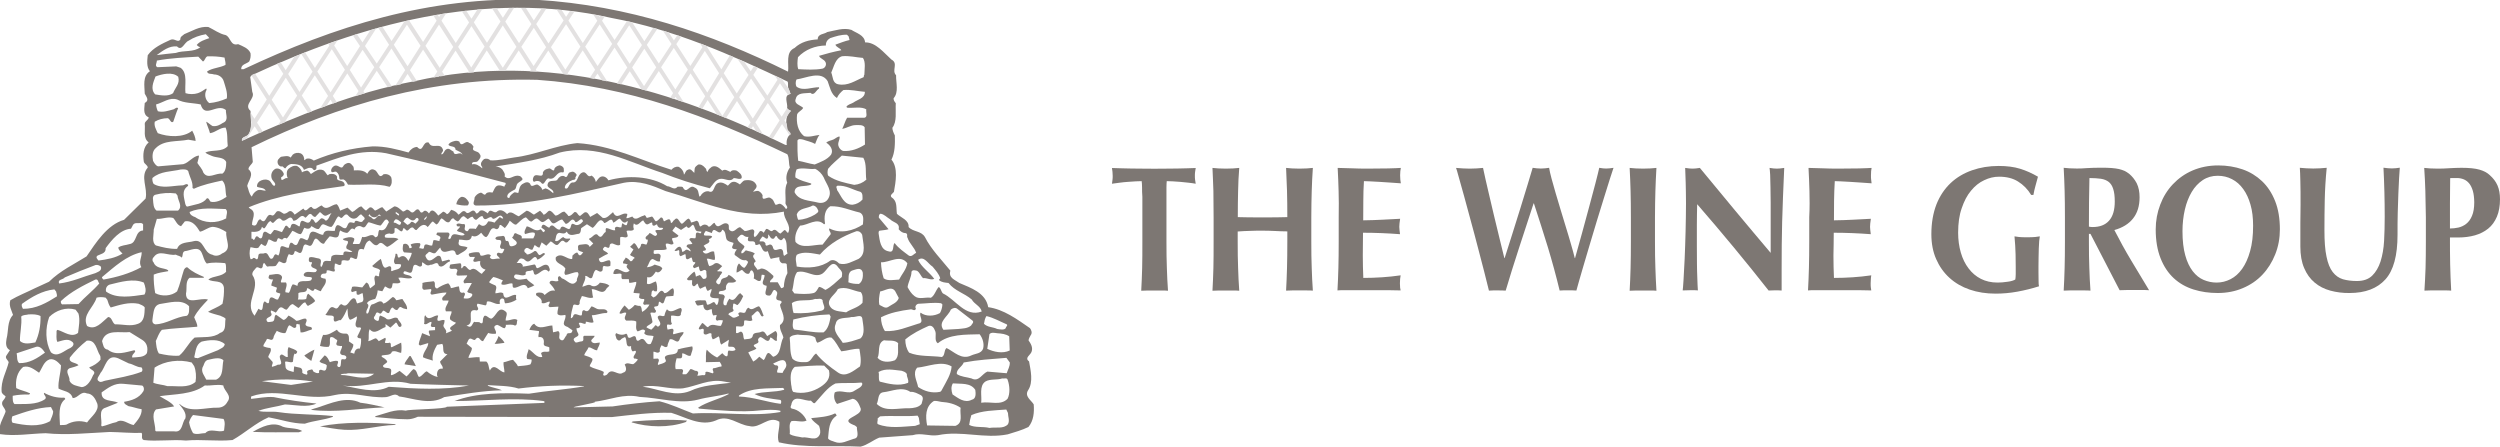 <?xml version="1.0" encoding="utf-8"?>
<!-- Generator: Adobe Illustrator 23.0.1, SVG Export Plug-In . SVG Version: 6.00 Build 0)  -->
<svg version="1.1" id="Layer_1" xmlns="http://www.w3.org/2000/svg" xmlns:xlink="http://www.w3.org/1999/xlink" x="0px" y="0px"
	 viewBox="0 0 2418 432" style="enable-background:new 0 0 2418 432;" xml:space="preserve">
<style type="text/css">
	.st0{fill:#7D7773;}
	.st1{fill:#E3E1E1;}
</style>
<g>
	<path class="st0" d="M341.9,161.3c0.2,1.2,0.5,2.2,0.3,3.5c4.3-0.2,10-0.4,13,3.3c1.4-2.6,3.6-5.6,6.9-3.8c3.8,1.2,4,9.7,8.9,4.2
		c2.6-0.5,6.2,0.3,7.5,3.3c0.7,2.9,0.8,6.8-1.7,8.9c-12.6-3.8-26.9-1.4-40.2-2.1c-1.1-1.9-2.2-4-4.2-5c-1.4-0.3-4,1-4.2-1.2
		c-0.1-2.4-0.7-4.7-2.9-6.2c-1.9-0.9-3.6,1.6-5-0.5c-0.3-2.4,1.2-4.3,3.3-5.4c3.5-1.4,6.4,4.1,8.4,0.5c0.7-1.7,2.4-2.4,3.8-3
		C339,156.9,340.1,159.2,341.9,161.3z"/>
	<path class="st0" d="M545.3,163.3c-0.2,1.2,0.7,2.8-0.7,3.5c-6.9-1.6-6.9,8.1-14.2,5.7c-3.3,0.7-4,8.1-7.1,4.1
		c-1.4-1.7-3.8-1.9-5.7-1.2c-0.3,0.5-0.8,0.3-1.4,0.3c-1.2-0.9-0.9-2.9-0.3-4.2c2.1-5.4,9.7,2.4,9.2-4.9c1.1-2.2,3.1-3.1,5.4-3.5
		c2.4-1.4,5.2,4.9,5.9-0.3c1.2-1.9,3.1-2.4,4.8-2.9C543,160.2,545.1,161.4,545.3,163.3z"/>
	<path class="st0" d="M453.4,195.4c0.2,1.4-0.2,2.6-1.2,3.3c-3.8,0.3-7.5-0.2-10.9-1.2c0.5-2.8,2.1-5.9,5-7.1
		C449.9,190.2,451.8,192.8,453.4,195.4z"/>
	<path class="st0" d="M999.8,391.1c-2.4-4-9.2-7.8-5.4-13.7c5.2-7.8,2.4-19.4,0.9-27.9c-4.7-3.3,1.4-6.1,2.4-9.2
		c1.6-4.1-0.7-8-2.9-11.1c0.2-1.9,1.4-3.5,2.1-5c1.7-2.1,0.7-5-0.7-6.8c-12.7-8.8-25.5-18.2-40.4-20.3c-2.4-14-17-18.7-27.9-23.4
		c-4.2-3.1-10.8-4.8-8.7-11.9c-8.6-10.6-18.7-20.8-24.6-32.5c-3.6-6.2-11.3-4.8-15.8-9.7c0.5-6.8-7.3-9-11.3-12.8
		c-0.9-5.6,0.7-12.1-5-15.8c-2.4-2.1,0.9-3.8,2.1-5.4c1.7-9.5,4.3-23.4-2.4-31.2c3.5-6.8,3.5-15.6,3.3-23.4
		c-1.2-2.3-2.4-5.2-2.4-7.4c4.7-6.2,2.8-15.6,3.3-23.8c-1.2-1.4-2.3-3-2.1-4.8c5.2-5.7,2.2-15.1,2.4-22.2
		c-4.7-4.8,2.6-11.4-4.5-15.2c-7.6-6.8-15.1-16.8-25.5-16.6c-0.5-7.1-8.5-9-13.2-12.1c-7.6-2.4-15.9,0.7-23.4,2.1
		c-3.1,2.3-9.2,1.5-9.2,7.1c-8.3,0.5-16.1,2.4-22.4,8.3c-9,4-5.2,15.2-6.3,22.9C687,32.1,607.5,5.2,519.1-0.2
		C414.4-3.9,322.6,26,235.7,66.9h-2.4c-0.2-4.9,5.2-5,7.8-7.5c1.1-2.4,1.6-5,1.2-8c-2.1-4.9-7.6-6.7-12-8.7c-7.6,2.1-7-6.8-12.1-8.8
		c-6.1-1.2-11.1-5.2-16.7-7.8c-8.5-0.9-15.8,4-23.2,6.9c-1.5,1.4-4.3,2.6-3.8,5c-2.3,4-5.7-1.4-9.6,0.5c-8,3.7-16.8,7.6-22,14.9
		c-0.5,5-1.4,11.4,2.1,15.5c-7.3,4.8-5.2,14-5,21.7c1.4,2.9,4.9,6.4,0,9c-0.2,4.7-2.2,11.3,3.8,13.9c0,2.6-3.8,3.5-3.8,6.3
		c0.7,6.1-1.9,13.7,3.8,17.9c-5.4,4.7-5.7,12-4.7,18.7c0.4,2.2,3.8,3.3,3.8,5.7c-7.7,8.7,0.3,19.8-2.1,30l-20.8,20.5
		c-16.5,4.9-27.1,22-36.3,35.4c-12.3,7.7-25.3,13.7-36.3,24.5l-13.7,6.3c-8,4-16.1,7.1-23.7,11.6c-1.7,5.4,1.2,9.7,2.6,14.2
		c-5.9,6.2-4.2,15.6-6.3,23.2c-0.7,4-1,8.7,3.3,10.9l-3.3,5c-1.9,2.6,1.2,4.3,2.1,6.6c-2.1,9.2-7.8,17.9-6.8,28.8
		c0.3,1.7,2.3,3.1,3.8,4.2c-0.2,1.9-1.9,3.3-2.9,4.8c-2.1,4.2,2.8,6.4,2.9,10.1c-2.4,6.9-7.5,13.3-5.4,21.7
		c14.6,2.2,29.3-0.5,44.1-0.9c20.6,2.1,41.6-0.2,62.1-1.2c10.2,0.2,20.8,1.2,30.7,0.9c1.4,1.6-1,5.7,2.1,6.9
		c13,1.6,27.3-0.8,40.8,0.5c15.1-1.4,30,1,45.1-0.5c11.8-6.6,22.3-16.5,34.9-22c11.6,2.1,22.5,6.1,35,6.2c8.7-3,18.4-3.5,27.1-6.6
		v-0.8c-17.4-1.9-35.6-1.2-52.6-3.8c-6.2-1-13.5,0.5-19.4-1.2c8.1-3.1,17.2-3.8,25.7-6.2c9.9,0.3,21.7,3.3,30.5-0.9
		c-14-1.4-27.7-3.4-41.3-6.2c-7.5-0.7-15.3,1.2-22,1.7c0.2-0.9-0.3-1.9,0.3-2.4c26-9.2,53.6,5.4,81.2-1.4
		c17.2-3.6,31.9,3.3,49.1,2.1c4.2-0.4,8.7-4.7,12.5-0.7c13.9,1.9,30.3,8.7,43.7,0.7c18.4-2.8,36.8-6.2,55.8-6.6
		c-4.3-2.1-9.3-2.4-13.7-4.5l0.3-0.5c9,0.7,20.5,0.4,29.5,3.3c20.3-2.6,41.9-3.5,63.3-2.4v0.3c-17.5,3.1-35.7,4.2-53.2,7.1
		c-24.3-0.9-50.5-1.2-72,7.1c28.6,0,57.9-3.8,86.2,0l1.2,0.9l-0.9,0.9l-93.9,3.7c-0.5,2.4-37.3,2.4-39.6,3.8
		c-10.4-1.9-20.1,2.9-29.6,5.4v0.8c10,0.7,19.8,2.1,30,2.1c0,0,4.5,0.6,11.1-2.4l187.8,0.3c18.9-2.1,38.2-4.7,57.4-4.1
		c13.7,4.1,28.3,13.5,43,7.4c12.1-6.2,21.3,4.2,32.4,5.4c10.4,2.9,18.6-10.8,29.1-4.2c0.5,6.9-2.8,13.4-0.5,19.9
		c25.1,5.9,52.7,2.8,79.1,4.2c6.6-1.6,11.8-6.2,18-8.7l32.4-2.4c8.2-2.6,15.8,1.3,24.5,0c22.7-4.7,44.7,3.8,67.4-0.8
		c6.8-2.1,13.7-4,20-7.1C999.8,406.8,1000.4,398.7,999.8,391.1z M139.7,284.9c-12,1.7-26.9,4.5-37.1-2.9c-0.9-3.3,1.2-6.4,4.1-6.9
		c10-2.4,22.2-6.1,32.4-1.8C140.5,276.8,141.9,281.6,139.7,284.9z M97.2,347.9c-2.7,3.5-6.9,5.9-10.9,7.4c1,2.6,7.5,3.3,3.8,7.5
		c-1.9,4.7-5.7,11.6-11.3,11.6c-4.2-1.2-9.5-1.6-11.6-6.2c0.7-4.2-5-9.2,0-12c2.9-0.9,5.9-1.5,8.7-2.9c-2.1-3.1-9.9-1.9-8.3-7.5
		c4.5-5.9,10.6-11.8,16.3-16.3c9-1.2,9.4,9.2,12.8,14.2C97.5,344.8,97,346.5,97.2,347.9z M73.1,299.5l2.8,3.8
		c1.7,5.9,0.3,12.7-0.4,18.7c-6.4,4.9-13.3-1-19.6-2.9c-0.5-0.2-0.8,0.5-1.2,0.9c0.2,3.7-0.7,7.8,0.8,10.7c4.3-1,9.9-3.8,14.1-0.3
		c3.1,2.1,0.7,5-1.6,6.2c-5.9,2.3-12.3,9.7-18.7,4.2c-5.6-9.9-5.6-23.6-1.7-34.2C54,300.2,63.9,296.7,73.1,299.5z M58.9,291.2
		c9.7-9.2,21.7-15.1,33.3-20.8c2.8-0.8,2.6,2.4,3.8,3.8c-5.9,6.9-13.9,13-20.1,19.9l-15.8,0.3C59,293.8,58.7,292.5,58.9,291.2z
		 M84.2,315.3c-5.1-10.9,6.6-18,9.2-27.4c2.1-0.7,6.1-0.7,8.8,0l1.6,2.1c0.8,2.6,1.6,5.3,3.3,7.4c8.5-2.4,17.3-5.5,27-3.6
		c2.1,0.9,4.7,1.7,5.9,3.6c-0.3,6.1,0,13.5-6.6,15.8c-7,2.8-14.7,0.3-22.2,0.5c-3.1-2.1-2.8-6.9-6.6-7.1
		C98.6,311.5,92.5,319.9,84.2,315.3z M136.7,258.4c-11.3,6.2-23.7,9.7-36.6,12c-0.7-0.7-1.7-1.4-1.4-2.4c12-10,23.6-20.8,38.3-24.1
		C137.4,248.5,133.6,253.5,136.7,258.4z M93.9,247.5c3.1-1.9,8.7-2.1,8.3-7.5c5.9-8.1,14.1-18.1,24.5-18.8c1.6-2.4,1.7-5.4,5.4-5.4
		c2.1,0.4,5-1,6.3,1.2v5.9c-8.3,0.5-5.4,12.1-13.2,13.2c-3.7,1.2-7.8,1-10.9,3.4c0.5,2.3,2.4,4,4.2,5.7c-6.6,4.3-15.1,5.7-23.2,6.8
		C94.2,250.7,92.5,249.2,93.9,247.5z M62.7,268.3c9.9-4.2,19.8-8.3,29.8-12c2.1-0.3,3.7,0.4,5.1,1.6c1.2,4.2-3,5-5.4,6.3
		c-11.6,3.3-22.5,8.5-35,10C55.4,270.1,60.9,270.7,62.7,268.3z M21.4,293.8c9.2-6.6,19.4-12.7,31.2-13.9l1.7,2.1
		c0.2,1.6,1.1,2.9,0.7,4.7c-9.9,6.2-20.1,12.1-32.8,12C21.4,297.2,20.4,295.3,21.4,293.8z M20.5,306.2c1.9-1.9,4.7-1.4,7.1-2.1
		c4.2-0.2,8.3-0.2,11.6,1.6c0.2,9.4-1.4,17.7-5,25.5c-4.9,0.7-10.8,2.4-14.9-1.4C19.1,322.2,21.4,314,20.5,306.2z M35.1,335.4
		c3.8-0.9,6.6,3,8.4,5.7c-7.5,5.4-15.1,10.4-25,10.1c-2.6-2.4-1.6-6.4-2.4-9.5L35.1,335.4z M48.5,407.3c-10.8,6.2-24.5,4.1-36.3,1.6
		c-1.4-1.6-0.9-4.3-0.3-6.2c12-4.2,24.4-8.5,37.4-9l2.1,4.1C51.4,401.5,49.5,404.2,48.5,407.3z M84.2,408.6
		c-6.8-2.2-13.9-1.4-20,2.1c-1.9,0.5-4.2,0.4-6.2,0.4c-0.2-8.5-2.2-19.6,5-25c0.2-0.7-0.3-1-0.8-1.5c-6.8,0.5-13.7-1.4-19.6-4.7
		c-0.9,2.1,3.4,4,0.9,6.2c-8.2,5.7-19.6,4.5-29.5,4.7c-1.9-1.7-1.7-5-1.7-8c5-1,10.4-1.4,15.8-1.2c0.4-0.3,1.1-0.7,0.9-1.2
		c-4.3-2.1-9-2.8-13.3-5c-0.9-7.6,0.7-15.4,6.7-20.5c6.1-1.6,10.8,2.6,15.4,5.6c3.1-4.5,4.5-11.1,10.4-13c4.7-0.7,8,2.8,10.8,5.9
		c-0.2,7.8-3,14.9-2.4,22.4c4.9,2.8,11.8,2.4,13.7,9.2c5.2,0.2,7.8-7.2,13.7-4.5c5.7,0.2,8.3,5.4,10.1,9.9
		C96.2,397.6,88.3,402.8,84.2,408.6z M96,369c-4-2.1,0.3-5.7,1.2-8.3c5-5.4,5.7-18.7,17-14.2l10.4,5c4.3,0.7,7.6,3.8,12.2,3.8
		c1,1.2,1.4,2.8,0.3,4.2c-11.1,4.3-23.4,6.1-35.4,8.7C99.8,368.5,97.9,370.2,96,369z M138.8,378.2c-4.3,7.1-11.6,9.2-18.7,10.4
		c-0.2,2.4,2.6,3.1,4.1,4.2c4.3,0.7,8.3,2.3,12.8,3c0.4,5.9-4.2,11.1-7.8,15.3c-5.6-1-10.8-6.8-16.7-2.8c-4.9,0.9-9,3.1-13.9,4.1
		l-0.7-0.9c1.2-5.7-3.3-15.1,4.2-17.2c4-1.6,8-3.3,12-4.8c-5.4-2.9-16.5-0.4-15.8-10c6.2-4.3,12.3-9.2,20.8-8.3l18.4,1.7
		C139.1,373.7,139.7,376.3,138.8,378.2z M142.1,341.6c-2.8,4.3-9,3.7-14.2,4.2c-0.7-2.9,2.4-4,2.9-6.2l-0.8-0.9
		c-8.3,1.9-18,5.7-25.7-0.5c-4.5-0.5-4.5-5-5.6-8.3c3.6-12.1,17.5-7.6,26.7-8.7l12.1,7.5C142.3,331.6,143.3,336.6,142.1,341.6z
		 M148.7,222.1l3-10.4c5.6,0.3,10.4-2.4,15.8-0.9c2.6,2.6,3.6,6.9,7.6,8l3.7-4.7c7.5-1.2,11.3,4.7,14.6,10c4-0.7,7.6-4.2,12.1-4.7
		c5.1,0.2,9.5,2.6,13.4,5c-1.1,7.6,6.4,16.7-4.2,20.8c-2.4,2.1-6.4,2.9-9.2,1.2c-9-1.7-8-15.4-17.9-13.2c-5.7,1.7-13.8,0.5-16.3,7.5
		c-7.3,0.2-13.9-1.5-20.5-3.3C146.4,234.3,148.8,227,148.7,222.1z M148,193c-0.5-2.1,0.4-4.3,2.5-4.7c5.9-1.6,13-2.1,19.6-1.2
		l1.6,2.1c0.2,4.8,5.4,10.2,0.5,14.5h-20.8C148.3,201.3,148.3,196.8,148,193z M183.4,205c10.6-4.7,22.7-3.1,34.9-2.8
		c2.6,2.4,0.3,6.1,0.5,9c-9.4,5.2-21.3,4.9-30-1.2C186.5,209.3,183.5,207.7,183.4,205z M220.3,141.3c-5.6,6.2-14.9,3.1-21.7,6.2
		c1.6,1.7,4.2,2.2,6.3,3.3c4.7,2.1,11.6,0.8,13.9,5.9c0,4.3-0.5,9.2-3.8,11.3c-6.4-1-13.9,6.1-18.4-1.2c-1-3.5-3.8-6.1-5.7-9.2
		c0.5-2.4,1.4-4.7,1.6-7.1c-5.6,0.2-9.7,6.9-15.3,8.3l-24.3,2.1c-2.3-0.7-3.8-3.3-4.9-5.4c-0.8-4.2-0.8-9.2,2.5-12.1
		c8.1-8.3,20.8-6.1,31.6-8.3c2.4,0.5,4.9,0.9,7.1,1.2c0-3.1-1.6-6.8-3.3-9.9c-8.5,7.1-23.6,6.1-33.3,2.4c-1.6-3.5-3.8-7.1-2.9-11.1
		c3.8-2.3,8-3.3,12.5-3.4c2.4,0.5,2.9,5.4,5.4,3.4c1.6-4.3,2.8-8.8,4.7-13c-1.5-1.7-3.3,1-5,1.2c-4.5,1.2-9.5,3-14.6,1.7
		c-1-2.1-1.6-4.3-1.7-6.6c6.7-1.7,13-7.3,20.5-4.7c6.6,3.6,14.9,3.1,22.6,4.7c4.1,14.2,15.8-1.6,24.4,5.4c-0.3,4.3,3.1,10.2-3,12.5
		c-2.9,1.9-5.9,3.6-9.9,3c-2.2-1.1-4-3.3-6.2-4.2c0.7,3.3,2.8,7.3,3.7,11.1c5.5-0.7,9.3-5.4,15.1-5.4
		C220.5,128.6,219.5,135.9,220.3,141.3z M171.2,44.9c4.8,5,6.9-3.8,11.2-5.5c5-3.3,10.6-5.2,16.7-6.3c1,1.4,2.6,2.4,3.3,3.8
		c-4.4,1.5-9.4,3.1-12.1,6.6c1.1,1.2,2.1,1.9,3.5,2.1c-6.3,5.2-16.3,2.8-23.8,5.6c-6.1,0.5-12.3,1.4-18.4,2.1
		C157.4,49,163.8,44.1,171.2,44.9z M151.7,58.6c12.8-2.4,26.5-3,40.1-3.8l4.5,4.7c2.1-1,1.9-3.8,4.2-5c5.9-0.2,11.3,0.2,16.7,1.2
		c0.2,2.3,1.2,4.5,0.9,7.1c-5.7,2.9-12.5,2.8-17.8,6.3c0.5,3.1,4.3,1.9,6.6,2.9c4.2,0,8.3,2.4,9.5,6.6c1.6,5.4,3.8,10.7,3,16.6
		c-5.4,2.3-10.9,4-17,4.5c-3.1-2.3-4.7-6.6-3.5-10.8c0.2-1,1.6-2.2,0.5-3.3c-2.6,1.7-5,3.5-8,4.5c-3.5,1.2-8.5,1.2-12,0
		c-1-7.8,2.4-19.4-4.7-24.5l-4.2-1.4l-18.2,0.8C149.4,63.8,151.8,60.8,151.7,58.6z M150.4,74c6.2-2.4,16.6-4.9,22,0.3
		c1.9,6.8-3.1,10.6-5,15.8c-4.5,3.5-12.1,2.1-17.3,1.2C145.2,86.2,148.3,79.6,150.4,74z M175,163.9c2.8,0,7.3-0.7,7.5,3.3
		c1.4,4.9,4.2,9,3.7,14.6l1.3,0.8c8.5-4,18.1-5.9,27.4-8c4.3,4,2.6,10.8,4.2,15.8c-4.5,3.1-10.3,5.9-15.4,4.7
		c-1.2-1-1.6-3.8-3.6-3.3c-4,5.7-11.8,5.9-18.1,7.8c-1.9,0.9-2.4-1.4-2.8-2.4c-1-5.9-4-12.7,2.4-17.2c0.5-0.2,0.3-0.7,0.3-1.2
		c-1.7-1.9-3.6,0.7-5.7,0.5c-9,0.2-19.6,3.5-27.6-1.4c-1-1.6-1.4-3.7-1.2-5.7C155.1,165.4,165.7,166.1,175,163.9z M148.7,248.7
		c5.1-7.6,13.9-1,21.3-2.4c1.9,1.2,4.2,1,5.7,2.9c1.6-1.9,0.2-5.2,3-6.3c5.2-0.3,13.5-5.9,16.6,2.1c1.6,3.3,1.9,7.1,4.7,9.9
		c5.9-1.4,11.6-0.9,17.8-0.4c1.4,2.3,0.5,6.1,0.9,8.3c-4.3,5-12.3,3.8-17.2,7.5c4.7,3.3,13.9-0.3,15.1,8c0.2,5.4-0.3,10.4-1.4,15.5
		c-4.3,3.5-9.9,5-14,7.8c3.8,1.7,8,2.6,12,3.8c1.7,1,3.6,1.2,5,2.9c-1.1,4.9,1.2,11.8-5.4,13.7c-6.6,5.2-16.7,3.7-24.6,4.5
		c-6.2,5.4-8.8,12.5-14.9,17.5c-7.1,0.5-13.4-0.7-19.6-2.1c-2.3-3.5-2.5-7.8-3-12.1c1.9-3.7,2.8-7.6,5.9-10.8
		c11.1-1.6,22.7-1.9,34.2-3c0.2-2.9-1.9-6.1-3-9.2c3.1-6.3,8.5-11.8,13.4-17c-7-2.6-21.5,6.1-21.3-5.9c1.2-5-0.9-11.8,3.5-15.2h13.7
		v-0.9c-5.6-2.4-11.1-4.8-15.8-9.2c-1.7-0.5-2.8,1.4-3.4,2.4c-2.3,6.9-3.8,14.2-6.6,20.8c-5.4,4.7-15.1,5.2-21.2,1.7
		c-1-5.7-1.6-11.6-1.4-17.9c4.3-1.9,9.2-2.4,13.9-3.3c0.5-1.2-0.9-1.2-1.4-1.7c-4.5-1.6-10.7-1.2-12.8-7.1
		C147.1,252.5,147.1,249.9,148.7,248.7z M210.8,338.7l-19.6,7.8c-1-0.7-2.6,0.4-3.3-1.2c1.4-5.4,1.4-12,7.1-14.9
		c7.5-1.7,16.6-2.8,22.4,2.4C216.9,336.3,213.2,337.1,210.8,338.7z M216.1,348.5c-1.6,6.6,0.5,15.4-7.1,18.7h-9.5
		c-1.6-3.6-5.1-7.1-3.7-11.6c1.6-2.4,1.6-6.1,4.8-7.4C205.4,347.2,212.5,344.8,216.1,348.5z M189.1,369.4
		c-7.5,6.4-17.7,3.6-27.1,4.1c-4.3-1.5-9.4-1.5-13.7-3.3l1.2-14.6c9.9-6.6,23.9-8.3,35.9-5l2.4,3.5
		C189.6,358.6,190,364.3,189.1,369.4z M148,304.9c0.7-4.2,1.2-9.4,6.3-10.8c9.2-1.2,21.3-5.4,28.6,2.1c0,3.3,0.5,7.3-2.1,9.2
		c-10.9,1-19.9,8.1-30.7,8.3C145.6,312.6,148,307.6,148,304.9z M216.7,416.5c-5.7,2.4-13.2-3-18.1,2.4c-4,0-8.3,1.9-11.9,0
		c-1.9-3.3-3.1-6.6-3.8-10.4c0.7-2.6,1.9-5,3.8-7.1c9.7,1.2,19.6,2.6,29.5,3.8C218.2,408.6,217,412.7,216.7,416.5z M220,388.6
		c-1.9,3.6-4.9,5.5-8.9,5.7c-12.1-0.5-27.7,5.7-37.4-3.6l-0.3,0.3c2.9,3.8,7.3,8.3,5.9,13.7c-3.6,4.2-2.4,14-10.9,12.5
		c-5.7,0-12.1,0-17.5,0l-0.7-0.7c0.2-7-4.5-15.1,0.7-20.5l17.5-2.9c-1.2-2.2-4-4-6.2-5.4l-7.8-4.5c14.6-2.2,31.4-1.4,43.7-10.4
		c6.3,0.5,11.8-1.4,17.9,0C216.5,378.2,224.8,382.4,220,388.6z M954.1,305.7c6.9,1.6,13,5.2,19.6,8c1.4,1.4-1,2.2-0.9,3.6
		c-1.6,2.3-5.7,1.2-8.3,0.9c-4.2-2.1-9.4-1.6-12.8-5C952.2,310.6,952.5,308,954.1,305.7z M950.8,337.4c-1.9,4.7-7.3,4.5-11.2,6.3
		c-9.6,4.8-16.7-3.5-24.1-7.1c-2.8,2.4-1.2,7-4.5,8.7c-10.6-1.4-22.2-0.2-31.7-4.2c-2.6-3.6-3.7-8.1-3.7-12.8
		c6.8-5.7,14.6-9.5,22.4-13c3.3-1.2,5.4,1.9,6.2,4.2c2.2,3.6-1.2,10,2.9,12.5c10.9-9,26.4-8.3,40.4-8.7
		C950.4,326.9,952.2,332.6,950.8,337.4z M920.4,354.4c-0.5,7.7-5.2,14.7-8.9,21.7c-0.7,1-1,2.6-2.4,2.9c-7.8,1.6-15.2-0.7-21.1-4.7
		c-1.1-5.9-5.7-13.3-0.9-18.7C897.9,354.6,910.4,348.5,920.4,354.4z M849.7,359.8c7.1-4,14.6-1.9,22.3-1.2c1.9,0.7,4.2,1.2,5.1,3.3
		c-0.2,3.2,2.1,5.1,1.2,8.4c-9,3.5-18.6,1-27.4-1.2C849.2,366.4,850.7,362.6,849.7,359.8z M865.8,281.6l3.5,6.6
		c-1.4,4.7-6.8,6.2-10.4,8.8c-2.8,1.7-5.7-1-8.3-2.1c-1-3.8-0.2-8.8,0.7-13C855.9,281.3,862.2,276.3,865.8,281.6z M852.1,253.7
		c8.5,0.3,18.6-8.1,25.5,0.9c-1,6.1-5.4,10.6-8,15.8c-4.7,0.2-11.1,1.7-14.9-1.2C853.1,264.3,852.3,259.1,852.1,253.7z M880.9,299.2
		c1.6-0.2,3.8,2.2,5-0.6c-1.4-1.9,0.3-4.5,2.4-4.8c7.3-0.2,14.7-1.5,22-0.5l1.2,1.2c-0.2,3.1-1,5.9-2.4,8.3
		c-5.6,3.1-13.5,3.6-18.7-0.4c-2.1,3.1,4.5,9.5-2.4,10.7c-10.4,3.1-20.3,7.8-32.1,7.1c-2.6-3.8-3.8-8.8-3.8-13.3
		C860.9,302.4,870.8,300.5,880.9,299.2z M919.6,299.5c1.6-1.4,4.3-2.4,6.2-0.9l14.6,11.3c2.2,1.7-0.5,3.5-1.2,5
		c-3.5,2.9-8.1,2.8-12.5,3.3l-14.2,0.8C906.7,311.3,917.1,306.1,919.6,299.5z M888,251.3c5.7-4.3,9.5,3.8,14,6.6
		c2.9,3.6,6.2,7.1,7.4,11.3c-0.3,0.5-1.2,0.9-1.2,1.7c2.6,2.3,5.9,2.4,9.2,2.8c6.1,7.8,15.2,9.7,22.5,16c2.4,4.5,8.6,6.4,9.6,11.6
		c-15.8,5.9-25-11.6-37.5-17.5c-1.9-1.9-1.9-5.2-4.1-6.2c-3,3.3-3.8,8.1-7.5,10.4c-5.7-0.9-11.5,2.1-16-1.7
		c-3.1-2.4-4.9-5.5-6.6-8.6c0.7-5.2,3.8-9.6,3.8-14.9c1.1-2.3,3.8-1.2,5.4-0.9c2.8,1.9,3.6,5.2,5.7,7.1c4-0.4,7.6,2.3,10.9,0.7
		C898.9,263.2,890.9,258.2,888,251.3z M850,210.5c0-1.5,0-3.3,1.7-3.8c3.5,0.5,6.1,3.6,9.2,5.4c3.1,3.3,9.7,3.3,8.3,9.6
		c1.9,2.4,4.1,3.8,6.9,3.8c2.4,0.9,0.5,3.3,1.7,4.5c1.6,5.4,6.8,9.4,8.3,14.6c-2.4,0.9-4.2,4.3-7.1,2.6c-4.7-3.6-9.9-7-13.7-12.1
		c-2.4,1.9,0.2,10-5.9,8c-8-1.5-8.5-10.6-9.6-17.2c0-1-0.2-2.6,1.2-2.8c2.8-0.5,5.7-0.5,8.4-1.4L850,210.5z M855,329.1
		c4.5,0.8,10.2-0.7,13.7,2.8c-0.6,5.4,1.5,13-3.3,16.6c-5.7,2.1-12.8,2.1-16.6-2.4C851.4,340.7,848.1,332.1,855,329.1z M834.6,56
		c2.9,4,1.5,11.1,1.4,16.3c-0.8,0.7-0.2,1.9-0.8,2.4c-7.8,3.1-15.1,8.8-24.6,6.8c-5.6-1.2-4.9-7.3-6.6-11.3
		c2.6-5.6,3.8-13.7,10.4-15.8C821.6,53.7,827.8,55.5,834.6,56z M771.8,55.3c7.1-7.5,16.7-11.1,27-11.3c-0.2-3.2,1.5-5.6,4.1-7.1
		c5.2-1.7,10.3-3.5,16.3-3.3l1.6,1.6l0.9,3.5c-4.9,1.1-9.2,2.9-13.7,4.5c0.9,2.6,4.7,3.3,5.7,5.4c-7.3,1.4-14.5,3.3-21.5,5.4
		c1,2.9,4.8,3.1,6.3,6.2c1.2,2.6-0.5,5.6-3,6.2c-7.3,1.4-15.8,0.9-23.4,0.5C770.8,63.4,771.3,58.9,771.8,55.3z M784.6,178.4v-0.9
		c-5.2-1.6-10.6-2.8-15.3-5.9c-0.3-2.8,0.2-5.4,1.2-7.8c5.7-2.1,12.2,0.3,17.9-0.5c3.6,1.7,6.6,4.9,8.3,8.3c2.5,6.6,9,13.3,4.2,20.8
		c-2.1,3.5-6.2,4.5-10,3.5c-8-2.1-18.4-1.7-22.4-10C768.8,177.6,779.4,181.4,784.6,178.4z M831.3,205.5c4.9,1.9,3.5,7.8,3.3,11.6
		c-9.2,6.2-21.9,9.4-32.4,3.8c-1.2,2.1,1.7,3.5,1.2,5.7l-7.8,10c-8.5-0.2-20,4.5-26.2-2.6c-1.1-6.2,1.2-11.6,4.5-15.8
		c7.8-0.3,16.1-8.2,23.2-1.2l0.9-0.8c-1.1-6.1-0.5-13.4,5-16.7C813.4,199.1,821.9,203.4,831.3,205.5z M810.1,179.6
		c8.3-0.5,14.7,4,22,5.9c2.6,1.2,2.1,5.2,2.1,7.5c-2.6,2.9-5.9,4.5-9.5,5c-8.6,0.3-11.1-8.7-15.1-14.2
		C809.8,182.4,807.7,180.5,810.1,179.6z M770.6,207.6c2.1-6.7,10.2-5.7,15.4-8.8c2.2-0.2,4.3,1.9,4.9,3.8c1.9,2.6-1.4,3.8-2.8,5
		c-4.9,2.8-10.1,4.7-16,5C771.1,211.2,771.1,209.1,770.6,207.6z M770.9,263.2c9-2.6,16.8,6.3,24.6,1.4c4.5-2.9,8.5-13.4,14-7.6
		c1.7,2.8,5.2,4.7,5,8l-0.3,2.9c-5.2,4.5-10.1,9.6-15.8,12.5c-2.1-1-3.8-2.8-6.3-2.9c-1.4,2.1-2.4,5-5.1,5.9
		c-5.7,1.4-12.8,0.9-18.7,0.4l-2.1-2.9C768,275,767.3,268.3,770.9,263.2z M832.5,282.5c2.4,2.7,1.9,7.1,1.7,10.4
		c-4.5,4.9-10.8,5.7-15.8,9.2c-5.9-1.2-13.4-0.4-16.3-7.1c-2.2-6.2,5.9-10.1,8.3-15.4C817.9,276.4,825.2,281.4,832.5,282.5z
		 M820.5,273c0.7-3.5-1-9.4,3.6-11.3c3.8-1,8.9-4,10.4,2.1c0.3,3.6,0,8.3-3.7,10.8C827.1,274.7,823.5,274.3,820.5,273z M803.4,306.2
		c-1,5.6-2.3,12-6.9,15.3c-10.1,0.4-18.9-1.9-28.5-2.8c-2.1-2.4-1.1-6.8-0.7-9.7c11.1-2.8,23.2-4.5,34.9-4.9L803.4,306.2z
		 M788.5,289.1c2.2,0.5,5.5-1.1,7.1,1.2c-0.3,3.5,4.5,8.5-0.9,10.1c-8.5,2.1-18.1,3-27.1,2.4c-1.2-2.8-1.1-6.3-1.7-9.6
		C771.8,288.7,781.5,291.9,788.5,289.1z M771.5,323.6c5.6,1,12.3-0.5,17,2.9c0.5,1.7,0.7,3.6,2,5c4.9-1.2,8.5-5.9,13.7-5
		c4.5,4,6.4,9,9.5,13.3c6.1-0.5,11.8-2.8,17.5-2.4c0.9,5.4,2.1,11.6,0.6,17c-6.3,4.2-13.9,11.1-21.3,5.9
		c-7.5-5.2-15.4-11.1-21.2-18.4c-3.8,2.4-4.3,7.3-8.8,8.3c-5.2,0.2-10.4,0.4-14.1-3.3c-2.8-6.1-1.7-13.5-2.6-20.4
		C765.7,324.1,768.7,324.1,771.5,323.6z M793.8,374.1c-7.5,4.9-17,7.3-26.5,5c-1.9-1.9-1.4-4.8-2.1-7.1c-0.7-5.9-1.4-13.4,3.6-17.2
		c9.4-0.5,19.1-1.6,28.3-1.2l4.7,4.7C803.5,365.9,799.6,370.2,793.8,374.1z M240.2,130c4.5-6.1,2.1-15.4,2.1-22.7
		c-7.3-6.4,5.2-11.6,1.7-18.4L242,74.4l1.7-1.7c103.6-48.4,225.1-83.1,347.9-55.3C652.1,28.6,707.3,53,761.7,78.9
		c1,1.4,0,4.5,0.8,6.3l2.1,5.6c-7.3,1.4-2.4,9-3.3,13.7c0.5,1.9,2.6,1.7,3.8,2.9c-5.7,4-5,11.6-3.8,17.3c0.2,2.1,3.3,2.8,3,5.1
		c-3,2.8-4,6.7-3.3,10.4h-1.3C653.3,87.7,528.8,49.2,401,78.5c-59,11.1-113.4,33.5-167,57.7C233.3,132.1,238.5,132.6,240.2,130z
		 M242.3,239.1c2.6,0.2,5,1.6,7.6,0.5l2.8-3.8c1.3,0.7,2.6,2.1,4.1,2.1c1.7-1.7,1.9-4.2,3-6.3c2.8,0.2,4.8,3.1,7.5,2.1
		c1.1-1.1,0.7-4.3,3-3c1,0.4,1.7,1.2,2.9,0.9c1-1.7,2.8-1.9,4.2-0.9c2.2-2.2,3.6-5,5.4-7.5c2.8,0.9,4.9,3.1,8,3.3
		c2.1-1.7,2.1-4.4,3.6-6.2c2.4,1.2,5.6,1.7,6.7-1.6c2.3,0.9,4.2,3.1,7.1,2.8c1.9-1.4,2.6-5.9,5.7-4.2c2.2,0.7,4.2,2.4,6.8,2.1
		c3-3,3.6-6.8,6.2-9.9c1.7-0.9,2.4,2.6,4.2,0.8c1.4-1.4,3-3.8,4.9-2.6c2.2,2.6,5.1,4.8,8.3,3.3c1.9-0.7,3-3.3,5-3.7
		c1.2,1.7,5.6,3.7,2.1,5.8c-2.4,4.7-7.5-3-8.7,2.6c-1.6-0.2-3.3-1-4.7-0.5c-2.4,1.6-2.1,6.3-4.9,5.5c-2.6-0.5-4.2-3.3-7.1-2.9
		c-1.6,1.4-1.9,3.5-2.1,5.4c-4,0.9-9.9-2.4-11.3,3.8c-3.8,0.9-11.3-7.6-13.4,0.7c-0.3,1.7-0.9,3.3-2.1,4.7c-2.1-0.5-3.8-2.1-6.2-2.1
		c-2.9,1.6-2.2,9.5-7.1,5.7c-0.7-0.9-1.6-1.4-2.7-1.2c-1.2,1.4-1.4,2.9-1.7,4.7c-2.6,1.1-7.5-4.2-8.3,0.7c-0.5,2.2-0.5,4.7-1.7,6.8
		c-1.2,0.2-1.7-1.4-3.3-0.9c-1.7,1.2-1.4,4.5-4.2,4.2c-2.4-1.6-2.6-6.6-6.2-5.4c-1.6,1-4.7-0.7-5.7,1.6c-0.3,1.6-0.3,4.9-2.1,4.2
		c-0.9-0.8-1.7-1.4-2.9-1.2c-0.7,0.9-1.6,1.2-2.6,1.2C241.1,247.5,241.1,242.6,242.3,239.1z M243.2,230.8v-6.6
		c3.6,0.2,9.2,0.3,10.1-4.7c1,0.2,1.7,2.3,2.9,0.9c1.9-2.1,2.6-5.6,5.4-6.6c0.8,0.5,1.4,2.3,2.9,1.6c2.6-2.3,5.2-6.6,8.3-2.4
		c4,2.6,8-7.3,10.8,0.4c4.7,0.9,7.3-8.2,11.6-2.8c2.1-0.7,3.3-4.8,5.9-3.4c1.2,1.4,3.5,4.2,5,1.4l3.3-3.5c2.2,1.2,4,5,7.1,3l4.2-2.1
		c-2.1,2.4-2.6,6.6-5.6,7.5c-1.2-1.2-2.3-2.4-4.2-2.4c-2.1,1-3.5,4-5.7,4.5c-1.4-1.2-1.7-4-4.2-3.6c-3.1,9.4-9.7-4.9-10.9,5.7
		c0.2,0.7-0.5,0.9-0.7,1.4c-2.6-1.6-7.3-5.2-8.3,0.4c0,0.7-0.7,0.9-0.9,1.2c-1.6-0.2-2.4-3.5-4.2-2.1l-3.3,5.9
		c-2.6-0.7-4.8-2.1-7.6-2.1l-3.3,4.2c-2.4-0.2-5.9-5.2-7.5-0.5c-0.3,1.9-0.7,6.1-3.8,3.8c-0.7-1-1.6-1.6-2.8-1.2
		c-1.1,1.1-1.4,4.2-2.9,3C244.6,230.5,243.7,231,243.2,230.8z M250,298.6l-3.8,6.8c-10.8-12.8,6.8-26.7-2.1-39.5
		c-0.5-3.1,2.2-4.9,3.8-7.1c2.1-1.5,4.7,3.1,6.2-0.9c0-1.4,0.3-2.6,1.2-3.6c1.5,0.7,1.7,3.1,3.6,3.6c2.4-0.9,5.6,0.2,8-0.9l2.9-4.2
		c2.3,0.2,5,3.5,7.1,0.5c0.3-2.8,1.2-5.2,2.4-7.5c1.2,0.2,2.2,1.2,3.8,0.7c1.6-0.9,1.4-2.4,2.1-3.7c2.4,0,5.4,4.3,6.9,0
		c1.2-2.1,0.8-8,5-5.9c1.1,0.3,2.1,1.2,3.3,0.8c3.4-1.4,2.8-10.9,7.9-5c1.4,1.4,2.8,3.3,5.1,3c1.4-2.6,3.5-4.7,5.4-7.1
		c3.3,0,8,3.5,9.2-2.1c0-1.4,0.4-2.6,1.2-3.6c1.9,1.4,4.2,2.2,6.6,2.4c3-1.7,3.5-6.2,7.1-3.3c0.9-3.1,4.7-4.3,7.1-2.6
		c3.6,2.3,4.3-3,6.6-4.5c3.8,1,7.3,2.6,11.3,3.3c2.6-1.4,5-10.2,8.3-3.3c-2.4,3.5-3,9.2-9.2,7.5c-2.1,2.1,0.2,6.9-4.2,7.1
		c-3.3-5.4-7.6,1.2-12.5-0.4c-0.9,2.2-1.2,4.9-2.8,6.9h-6.2c0-1.9,1.9-3.1,1.2-5.4c-2.6-2.2-7.8-0.9-10.9,0.5
		c0.7,1.9,3.1,1.4,4.7,2.1c1.4,2.6-2.8,4.5-0.9,7.5l5.4,2.5c-2.6,2.2-9-3.1-8.7,3.3c-3.5,0.7-9.2-1.4-11.6,1.7
		c0,1.4-0.7,2.6-0.5,4.2c-1.9,0.5-6.1-1.4-7.5,1.8c-0.2,1.5-0.7,2.7-1.7,4.1c-2.6-1.7,2.1-7.1-2.5-8.3c-3.1-0.3-6.4-2.2-9.2-0.9
		c-0.5,1.4-1,4.2,1.2,4.5h1.3c0.7,1.2-1.2,2.3-0.5,3.8c1,2.8,8,2.1,4.2,5.7c-3.8,0.9-10-2.1-11.6,2.6c0.5,4.3,11.1-0.2,7.1,5.4
		c-4.2,2.2-13-1.7-13,5.3c-1.7,0-2.9-1.7-4.9-1.2c-1.7,2.4-1.7,5.5-3.5,8l-3.3-0.5c-0.7-2.9,2.4-6.6,0.5-9.5h-4.7
		c-1-2,1.9-4,0.5-6.2c-2.8-3.7-8.5-1-11.8-1.2c-0.2,1.1-1.2,1.9-0.7,3.3c1,1,2.4,1.4,4.2,1.2c-0.7,1.9-1.6,3.8-1.7,5.9l5.4,2
		c0.2,1.7-2.4,4.3,0.9,5l2.4,0.7c0,2.1-1.4,3.7-2.1,5.6c-2.4,1.6-6.7-5-8.3,0c-0.7,1.2,0.3,4.7-2.4,3.6l-2.1-1.6
		C252.6,292.9,256.2,303.3,250,298.6z M356.4,208.8l0.9-1.7c1.7,3.3,5.7,4.2,8.3,1.4c0.3-0.5,0.9-1.2,1.6-0.9
		c0.5,0.5,1.2,0.9,0.9,1.6c-3.6-2.8-4.7,5.9-8.3,1.7C358.9,209.8,357.5,209.6,356.4,208.8z M281.5,372.3l-28.2-3.6
		c15.9-2.3,33.6-2.3,49.4,0.4L281.5,372.3z M327,354.8c-2.3-1.7,1.2-3.6-0.5-5.7c-2.2-0.5-5.2,0.4-7.5,1.2c-1.2-2.4-2.4-5.5-5-6.6
		l-5,5.7c1.9,2.8,5.4,1.6,7.1,4.1c-0.3,1.9-0.3,4.7-2.4,5c-1.7,0-3.6-1.9-5.1,0v2.1c-1.9,0.9-3.8-0.3-5.4-1.2
		c-0.7-0.7-0.5-2.1-1.7-2.1c-1.6,0.7-3.6,0.2-4.5,2.1c-0.2,1,1.2,2.3-0.5,3c-1.4-0.7-3.1-0.4-4.2-2.1c0.5-2.1-0.3-4.3-2.4-4.7
		l-5.4-1.2l-0.5,5.4c-2.7-0.9-7.1-1.2-7.8-4.5l-0.5-5.4c2.4-0.9,5.3,1.5,7.6,0c0.5-2.8,0.3-5.6,1.6-8c1.2,1.4,2.4-0.7,2.6-1.7
		c-1.6-2.6-5.7-2.9-8.3-4.5c-1.6,2.6-0.7,6.4-0.9,9.6c-2.9,0.7-5.4-4.7-7.5-1.2c-1.4,2.6,4.7,9.2-2.1,8.6c-1.7,1-3.6,1.6-5.6,2.1
		c-0.7-1.6,1.2-2.9,0.5-4.8l-4.2-4.7c0.7-3,3.8-5.7,2.1-8.7c-2.5-0.2-4.7-0.7-6.8-1.7c0-2.2,2.6-4.5,3.5-7.1
		c2.6-0.2,4.7,2.6,6.2-0.7c0.3-2.6,2.1-4.8,3.3-7.1c2.4,1.2,5.5,2.6,8.3,2.1c1.6-2.2,1.6-5.4,3.7-7.5c2.4,0.4,5,4.5,6.8,1.5
		c0.2-0.8-0.5-2.4,0.9-2.9c0.5,0.5,1.5,0.5,2.4,0.5l0.9,7.8c3.5,0.4,7.1-1.9,10.8-2.8c1.2-3.3-3.3-2.2-5-3.5c-3-1.6,1.9-4.7-0.7-7
		c-3.5-0.4-5.9,2.1-9.2,2.1c-2.3-2.1-4.9-3.8-7.5-5.1c-1.4,1.6-2.8,4.2-5.1,4.2c-2.4-1.6-4.7-3.6-7.1-5c-2.4,1.7-0.4,5.5-3.3,6.6
		c-2.8,0.2-5.6,1.9-5.9-2.1c0.9-2.8,7.1-2.3,4.2-6.9c0.2-0.7-0.3-1.4,0.5-1.7c1.4,0.7,2.8,1,4.2,2.1c2.1-1.7,3.1-6.1,6.2-5
		c1.6,0.7,2.6,2.1,4.5,2.1c1.9-1.7,3-5,5.9-5.4l5.4,3.8c2.2-1.4,3.6-5,6.6-5.5c0.9,1.2,1.2,2.4,2.6,3.5c2.4-1.2,4.9-2.6,7-4.7
		c-1.2-3-4.7-5.1-6.6-7.1c-1.9,1.2-1.4,3.5-2.1,5.1c-2.4,0.9-5.7,0.3-8,0.5c0.8-1.9,0.3-4.1,0.5-6.2c2.6-1.9,8.5,0.7,8.3-4.7
		c2.8-0.5,5.4,5.5,7.5,0.5c2.1,0.7,3.8,1.9,5.9,2.4c1.4-4,6.4-7.6,4.5-12.1c-2.1-0.4-5.9-0.5-4.2-3.6c1.5-3,5.9,0.7,5.3-4.2
		c2.1-1.9,9.9,4.2,7.5-2.1l0.5-4.7c2.3-0.4,4.1,2.8,6.2,0.5l0.4-3.3c3.3-1.9,7.3,2.4,8.3-2.9c2.1-0.9,3.6,1.5,5.9,1.2
		c2.6-2.9-0.5-12,7.1-9.2c1.2-3.1,1.9-7.6,5.7-8.7c2.2,1.7,5.4,7.1,8.7,3.3c2.9-3.1,5.7,1.9,8.3,2.9c4-1.6,7.3-5,10.9-7.5
		c-3.6-2.4-8.8-0.5-13-1.7c-1.2-2.9,1.9-3.5,4.2-3.8c1.7,0.9,4.3,0.5,5-1.2v-3.7c3.1-2.1,7.1,7.4,8.3,0c2.2-0.9,2.8,3.7,5,1.6
		c1.4-1.2,2.4-2.9,4.5-2.4c1.2,0.9,1.9,2.6,3.4,2.4c3-3.3,7-7.6,10.8-2.9c1.9-1.5,3-4.5,5.1-5.4l3.3,2.9c2.8-1,2.8-4.2,5-5.9
		c2.6,0.9,4,4.3,7.1,3.8c1.9-1,2.1-4,4.5-3.8c1.2,1.5,2.6,2.4,4.2,3c2.4-1.4,3-4.9,5.9-5.1l3.7,2.9c1.6-0.9,2.7-2.4,4.7-2.4
		c0.7,1.1,1.9,3.3,3.7,2.9c1.9-1.2,3.3-3.6,5.9-3.5c2.6,7.8,7.1-2.8,9.9,2.6c3.6,0.7,7.3-6.9,10.1-0.5c-1,0.9-2.3-0.7-3.3-1.2
		c-1.3,1.5-4,3.8-5,5.4c-1.9-0.7-4-1.2-6.2-1.2c-1.4,2.6-3.6,5.6-7.1,3.8c-0.7-0.3-1-1.2-2.1-0.9l-2.9,4.5c-1.6-0.7-3.8-0.2-5.7-0.4
		c-1.6,0.7-1.2,3.1-3.3,2.4c-3.8-1.5,0.3-4.9-2.1-6.9c-2.8,0.9-5.6-1.9-7.6,0.7c0.3,0.9,1,2.1,2.1,1.7h1.4c-0.2,1.7-2.5,2.6-3,4.2
		c2.3,1.7,6.2,1.4,7.5,3.8c-4.2,3-11.5-4.7-13.4,3.3c-0.5,0.7-1.2,0.9-2.1,0.9c-1.2-2.1,2.8-4.5-0.4-6.3H423
		c-0.2,0.7-1.6,1.6-0.5,2.4c1.7,0.7,4.8,1.6,2.9,4.2c-0.7,0.4-0.1,1-0.3,1.7c-2.1-0.2-4.1-1.4-5.9-0.8l-1.2,5
		c-2.8,1-7.1-3.7-7.9,1.5c0.2,3.1-3,0.9-4.5,1.2c-0.2-1.7,2.1-3.7,0.3-4.9c-3.1-0.4-6.6,0.2-8.7,1.2c0,1.2,1.7,2.3,0.8,3.3
		c-0.7,0.2-1.4,0.5-2.1,0.3c-0.2-2.8-2.8-5.4-5.9-3.7c-0.4,2.4-1.2,6.1,0.9,7.8l7.4,0.5c-0.5,2.8-1.9,5.4-3.3,7.8
		c-1.2-2.1-3.6-6.2-7.5-4.2c-0.7,0.3-1.2,1.2-2.1,0.9c-1.6-0.9,0-4.3-2.9-3.6c0.3,3.5-3.1,6.9-0.3,9.9c1.9,0.2,4.5-0.3,5.7,0.5
		c0.2,5.2-5.6,4.5-8.7,6.3h-0.8c-0.4-1.6,0.8-3.8-1.2-4.7c-2.1-0.2-3.6,2.1-5.4,1.2c-2.4-2.1-2.2-5.6-3.5-8.3
		c-2.9,1.9-5.6,4.5-8.3,6.8c1.7,2.6,5.5,1.6,7.6,4.2c-0.3,1.9-1.2,3.6-0.9,5.7c-1.4,0.5-2.3-0.5-3.3-0.7c-2.8,2.4,0,5.7-0.9,9
		l-4.5,3.5c-1.2-1.9-1-5-3.8-5.6l-3.8,4.7c-3.3-0.2-7.1-1.5-9.9-0.5c0,1.8-1.9,3.6,0,5l4.2-1.2l0.3,3.3c2.2,1.7,3.6-1.2,5.9-0.9
		c-0.2,3.3,2.6,8.3-2.6,8.9l-2.8,0.9c-1.4-1.7-0.7-5.2-3.8-5c-4.3,1.4-5.6,10.4-11.3,5.7c-3.1,0-2.8,6.2-7.1,3.5
		c-4.7-2.9-5.7,4.3-8.6,6.6c2.4,2.1,9.5-1.1,8,4.2c0.2,5.4,4.4,0.3,6.9,1.2c3-3.5,4.6-7.3,6.3-11.3c0.8,2.5-0.2,8.2,2.6,10.9
		c2.5-0.5,4.5-2.1,6.6-3.3c0.8,3.3-3.5,8.5,0.5,10.7c1.2,0.3,3.3-0.7,3.6,0.9c-0.9,2.8-2.4,5.2-3.6,7.8c0.3,2.1,2.4,1.5,3.6,2.1
		c0.2,3.5-0.2,6.8-1.2,9.7c-3.5-0.7-5,2.3-5.4,4.9l-3.8-1.2c1-2.6,3.1-4.7,2.9-7.8l-4.2-2.9c0-2.8,0.5-6.2-2.1-7.5
		c-4,0.2-7.5-0.3-9.5-3.8c-4.2,2.4-8.5,5.7-13.4,5c-1.6,3.3-2.1,7.1-3,10.7c2.6,0.7,5.4,1.1,8.3,0.9c2.4-2.2,0.5-6.4,1.7-9.2
		c2.6-1.2,4.4,1.7,6.6,2.6c0.5,1.9-2.4,4,0.5,5.4c1.4,0,2.6,0.7,4.2,0.3c0.7,2.6-4.8,7.5,0.7,8.9c2.1-0.2,4.7,1.4,2.9,3.6
		c-1.2,1.6-4.5-1.4-4.5,2.1C329.6,351.5,330.1,356.2,327,354.8z M388,215c-0.8,5.7-4.3-0.3-7.1,0.4c-0.5-1,0.7-2.3,1.7-3.3
		C384.9,211.9,386.3,214,388,215z M382.6,206.3l0.3-1.4c1,1.2,3.8,1.7,3,3.5C384.5,208.4,383.9,207,382.6,206.3z M390.1,214.2
		c1.2-1.4,2.2-3.8,4.2-3.7c1.9,1.6,4.5,3.8,6.8,2.1c0.9-0.7,1.4-2.4,2.8-1.7c0.9,0.5,1,1.2,0.9,2.1c-0.7,1.2-1.9,2.2-3,3.3
		c-1.2-0.5-2.2-2.3-4.2-1.6c-0.7,1.2-2.1,2.4-3.6,2.8L390.1,214.2z M410.1,212.1c0.5-1,1.9-2.4,2.9-2.9c-0.3,1.4-1.1,2.9-2.4,3.5
		L410.1,212.1z M525.4,224.6c-0.9-0.9-1.4-2.1-2.5-2.9c-5.2,3.3-8.8-2.1-13.4-2.8c-1,2.3-3.1,5.2-1.7,7.5c3.1-0.7,6.2-2.3,9.2-1.2
		c1.1,1.7-0.5,3.6-1.2,5.4h-11.3c1.4-3.6-3.5-3.3-5.4-5c-2.8-0.5-1.4,2.9-3.8,3.8c0.7,2.6,7.1,4.2,3.4,7.5c-1.5,0.9-3.6,1.6-5,1.2
		c-2.2-1.2-0.4-5.9-4.2-5c-1.6-1.4-0.2-4.3-2.9-5c-2.4,0.8-6.9-0.2-7.5,2.6c1.4,2.4,3.8,0.5,5.4,2.1c1.4,3.1-2.8,5.5,0.3,7.8
		c1,0.2,2.4-0.5,3,0.9c-0.9,1-0.9,2.4-2.1,3.3c-1.9,0.9-3.5-1.6-5,0.5c-0.9,2.4,2.6,2.9,2.6,5c-3.5-1-7.6,2.2-9.5-1.4
		c-0.2-0.9,1.4-1,0.7-2.1c-2.6-2.3-6.1,1-9.5,0.5c-1-1.1-0.5-2.6-2.1-3.3c-3.3-0.3-6.2,0.2-9.2,1.2c-0.8,1,0,2.4,0.9,3.3h4.7
		c-0.2,1.6-1.9,2.4-1.4,4.2c1.9,1.6,4.2-0.7,6.7,0c-1.1,3.7,1.2,7.3,5,8c-0.7,1.5-2.8,2.6-3.5,4.2c-3.6-1.4-6.6-7.3-11.1-3.8
		c-3.1,0.5-4.9-7.6-8-1.7h-0.9c-0.2-1.6,0.7-3.8-0.9-4.8l-9.5,1.2c-0.7,0.8-0.9,2.1-0.9,3.3c1.7,2.4,6.1-0.7,7.6,2.1
		c0.2,1.9-2.4,4.5,0.3,5.4l9.2-0.3c-0.4,2.8-5.7,5.2-2.6,7.8c2.1-0.7,4.9-0.2,7.1-0.4l-4.5,8.3c1.2,2.3,4.7,0.7,5,3.3
		c-1.4,3.7-5,3.7-8.3,3.3c-0.5-2.1,2.8-4.2,0-5.7c-4.7,1.5-4-3.1-4.7-5.9c-2.8,0.2-5.2,1.4-7.8,1.7c-0.3-1.7-1.1-3.3-2.6-4.7
		c-3.8,1-7.5,2.8-10.8,5.1c-4-1.2-0.5-5.4-3.3-7.1c-3.6,0.7-7.6,0.5-10.9,1.7c0.7,1.8-1.4,5.9,1.7,6.6l6.6-0.7
		c1.6,1.7-2.3,4,0.8,5.4c4.7-0.7,9.7-2.1,14.2-2.1c-0.5,3.3-6,4.3-3.5,7.8h5.6c-0.5,3.6-4.5,7-2.6,10.4h5.4c0.5,2.6-2.5,5.2-1.2,8
		c1.7,1.4,3.5,2.4,5.4,2.9c-0.4,2.6-9.4,4.5-3.7,7.8c-1.6,1-4,1.7-5.9,2.6c1.6-3.5-2.9-5.2-2.4-8c0.9-1.4,0.9-3,1.2-4.5
		c-2.2-1.4-4.2,0.9-6.6,0.3c-1.2-1.6,0.2-3.3,0.3-5c-4-1-9.2,6.4-12.5-0.4c-1.7,2.2-0.2,5.9-1.2,8.3c2.2,1.9,4.5-1.8,7.1-1.8
		c0.8,1.6-1.9,4,0.7,5h2.9v3l-5.7,0.4c-1.2,1.9,0.9,3.4,0.7,5.5l-7.5-3c-1,3.7-2.8,6.9-3.3,10.8l1.2,1.2l8-2.4
		c0.1,4.5-5.2,8.8-5.1,13.7c3,1.6,6.4,2.1,9.5,3.3c-1-5.5,1.6-10.7,4.2-15.3l5-0.9c2.1,3.1-1.1,9.9,5,9.9l-7.1,7.1
		c0,2.8,3.3,4.5,2.4,7.1c-4-0.9-5.6,2.4-5.4,6.2c0,0.7,0.7,0.9,0.5,1.7c-3.5-0.7-7.3-2.8-10.4-5.5c-2.9,1-4.5,5-7.6,5.5
		c-2.1-2.4-1.7-6.9-5.4-7.6c-2.6,2.2-4,5-6.6,7.1l-6.7-5.4c-2.6,1.6-5.1,3.8-8.3,4.2c-0.5-2.3,1.6-5.9-1.6-6.6
		c-2.1-0.9-6.1,0.2-6.2-2.6c1.2-1.4,2.9-2.1,4.2-3.6c-0.7-2.6-3.5-3.8-5.4-5v-1.2c3.3-1,8.8,0.2,9.9-3.8c3.3-1.4,5.9,0.9,8.9,1.2
		c0.5-2.9,0.5-6.9,0-9.9l-9.2,4.5c-1.9-0.7,0.5-3.8-2.1-4.5c-1.2,0.7-2.8,0.2-4.2,0.3c-0.5-1.9,1.6-3.6,0-5l-6.2,3.3
		c-0.5-1.1-1.7-1.9-2.6-2.8c-2.6,0.3-4.7,2.4-7.5,2.8c1.1-3.7-0.4-8.1,1.4-11.6c4.7,6.1,10.4-0.7,15.3-2.1v-2.9
		c1.6,1.2,3.1,2.3,4.7,3.5l5.4-5c1.9,0.9,2.1,6.2,5.1,3.7c1.4-2.6-2.8-5-3.5-7.8c-3.3-2.1-6.6,2.2-10.4,0.9c-1.8-1.9-4-2.4-6.3-3.5
		c-2.4,1.2,0.2,6.9-4.2,4.7c-1.4-0.9-2.8-1.9-1.6-3.8c1.7-1.6,1.1-5.4,4.5-3.3c2.2,1.9,2.8-1.7,4.2-2.4c2.1,0.2,5.1,5.2,6.3,0.4
		c0.5-1.2,1.3-3.5,2.9-3.3c1.2,1.2,2.4,2.6,4.2,2.4c1.4-1.4,2.1-4.2,4.5-2.4c1.6,1.2,3.5,1.1,5,1.6c0.5-3.6-2.7-6.7-4.5-9.9
		c-2.1,0.2-3.8,1-5.9,1.2c-0.9-1.2-1.9-3.3-3.7-3c-2.9,2.1-5.3,5.5-8.9,6.2c-2.4-5.2-7.5,0.7-11.2,0.9c-2.4,2.4-1.8,6.1-3.7,8.7
		h-1.2c-1.7-3.5,4.3-6.9,0.3-9.9c1.4-2.6,5-3.5,8-4.2c1.4-2.6,2.2-5.4,2.4-8.3l4.5,0.9l2.6-4.7c1.8,0.7,3.1,2.3,5.4,2.1
		c1.9-1,1.4-3.3,2.1-5.1c1.9-0.4,5.7,1,7.5-1.2l-2.1-4.1c4-0.9,9.2,1.7,13.3,0c-1.5-3.3-5.9-2.1-8.3-4.2c-0.2-0.9,0.2-1.6,0.8-2.1
		c2.4-0.2,4.3,2.1,6.6,1.2c2.3-2.1,0.9-7.8,4.2-7.5c2.1,0.2,4.5,3.5,6.3,0.5v-2.9c2.3,0.5,4.3,4.5,8,2.4c3.3,0.4,6.8-4.5,8.3,0.9
		c4,3.1,6.9-3.5,10.7-4.2c0.4-0.7-0.3-1.2-0.9-1.7l-6.6,1.7c-1.2-1.9-0.5-5.9-4.2-5.4c-3.8,1.9-8.5,8.5-11.6,1.2
		c-1.6-2.2,1.9-3.3,2.9-5c2.3-0.2,3.6,2.1,6.2,1.2c1.7-1.6,3-3.7,4.8-5.4c2.6,10.4,13.5-3.1,15.1,6.3c0.5,0.7,1.2,1,2.1,0.9
		c3.1-2.3,7.3-3.5,9.2-7.1c-2.6-2.4-10.4,0.4-8.3-6.2v-1.5c4.5-0.5,11.3,3.3,12.5-3.8c3.8,1.9,6.6-0.7,9-2.9c1.4,1.6,2.8,4.2,5,4.2
		c3.5-2.4,3.5-11.1,9.2-7.8c1.7,0.7,2.8-1,3.3-2.1c0-1,0.3-2.3,1.7-1.7l3.7,2.9c1.7-1.9,3.6-4.5,4.7-7.1c2.1,1.2,3.6,3.8,6.2,3.8
		c3.1-2.4,5.7-6.1,9.5-7.1c1.9,1.4,3.1,4.1,5.4,4.1c1.9-1,3.1-3.3,5.4-2.9c2.1,1,3.8,4,5.9,3.3c2-0.7,3.3-2.3,5-3.3
		c2.2,1.2,3.1,6.2,6.6,4.2c2.2-1,4.2-3.1,6.8-3.3l3.3,4.2c4,0.2,5.9-8.1,9.5-1.7c3,0.7,5.4-5.9,7.4-0.9c-1.9,2.6-5.5,5.2-8.6,3
		c-4.2-2.1-2.1,3.6-5,4.7c-3-0.2-7-5.5-8.7,0.3c-4.3,1.4-6.8-7.9-10.4-1.7c-2.6-0.2-6.1-6.1-7.7-0.3
		C524.5,221.4,529.7,222.7,525.4,224.6z M336.5,361l25.3,0.5c-9.2,7.8-21.7,0.9-32.4,1.2C330.8,360.7,334.3,362.1,336.5,361z
		 M376,374.1c-13.9,7.1-30.5,1-44.6-1.2c23.4,3.1,43.7-8,65.7-1.7c19.1,0.9,37.3,1.2,56.5,1.7C428.9,377.5,401.9,376.1,376,374.1z
		 M547.9,324.4c-1.9,1.7-2.6,7-6.3,3.8c-2.1-2.3,1.2-5.9-1.7-8c-1.6,0.5-3.3,0.9-5,1.2l-0.7-6.6c-5.7,0-12.8,4.9-17.5-1.7
		c-2.6,0.9-3.7,3.6-4.7,5.9l9.2,1.2c0.5,1.7-0.9,3.6-0.3,5.9c4.2-0.9,5.7,2.4,5,6.2c-0.2,3.1,3.5,2.4,5.4,3.7v3.8
		c-2.9,1.2-5.5-0.7-8,1.7l1.2,3.7c-5.4,1.4-9-5.2-13.2-7.5c-0.5,3.1-2.8,6.6-1.4,9.5l4.2,0.5c0.3,1.4-0.2,3.5-1.2,4.8
		c-3.6,1.2-8,1.2-12,1.7c-0.8-2.2-3.1-4.2-4.7-6.2c-3.3,0.3-5.9,1.9-9.2,2.4c-0.3,3.1,0.9,6.4,0.9,9.7c-4.5,0.2-9.7-10.2-14.1-1.7
		c-1.4-2.8-0.8-6.4-3.4-8.7h-6.3l-0.3-4.2c-3.3-0.3-7.3,0.5-10.7,0.7c0.2-3,3.3-5.9,3.3-9.6l-5.1-4.2c1.2-1.7,1.8-6.4,5.1-4.5
		c0.8,0.5,1.7,1,3,0.9c1.2-1.6,2.4-3,4.2-1.4c1,1.2,2.1,2.6,3.6,2.6c1.7-2.6,3.3-5.7,5-8c2.1,1,5.1,0.9,7.1,0.9
		c2.3-2.8-4.9-7.1,1.6-8.7c2.6,0.7,4.5,2.9,7.1,3.3c1-0.9,1.5-2.1,1.2-3.3c2.6,0,6.4-0.7,8.8,0.7c2.6-0.2,1.6-3.5,2.4-5.4
		c-3.1-2.3-7.1,0.9-11.3,0.5c-0.4-3.1,2.8-7.1-0.4-8.9c-6.9-5.7-8.5,4.8-13.4,7.1c-2.8,0.2-6.2-5.9-7.8-0.9c-1,1.8,0.5,6.8-2.9,5.1
		c-1.4-1.8-4.2-0.2-5.9-1.2c-1.9,1.6-2.4,6.2-5.7,4.5l-1.8-0.8c9.6-1.9-2-17.4,10.1-14.6c3.5-1.9-1.9-4.3,0.7-6.6l7.6,1.7
		c1.7-0.9,0.7-2.8,1.6-3.8c4.3-0.8,8.5,3.8,12.5,2.1c-0.9-1.7-0.4-4.9,2.1-5c2.9,0,1.4,3.3,2.9,4.7c4-0.2,7.6-1.5,10.8-3.5
		c-0.7-1.7-0.3-2.4-0.3-4.5c-4.2-1.7-11.6,7.6-12.5-1.7c-2.3-1.7-5,0-7.5,0c-0.5-2.8,3.1-7.1-1.7-8.3c-1.4-0.7-3.1-1.2-4.5-2.5
		c1.4-1.7,2.3-3.4,4.2-5c3.3,0.7,6.2,2.1,9.2,3.3c-0.7,1.2-1.7,2.3-1.4,3.8c3.3,1.5,6.8-1.2,10.4-0.9c1,1.2-0.4,3.3,1.4,4.2
		c4.7,0.7,10.6-6.8,13.7,0.5c2.1-1,4.3-1.4,6.3-2.9c-2.8-2.4-5.4-3.5-7.5-6.3c-4,0.5-8.4,2.1-11.8-0.9c-0.8-1.2,0-2.9,1.4-3.3
		c3.1,0,7,2.1,9.6,0c-1.2-4.7,4.3-2.4,6.2-4.2c2.2,0.5,0.7,3.6,2.9,4.5c4.5-0.3,8.5-8.2,12.9-3c2.4-1.2,0.7-3.8,0-5.4
		c-3.3-3.5-7.3,1.4-10.8,2.1c-1.9-0.5-0.9-3.3-2.9-3.6c-3.7,0.7-7.3,1.7-11.3,2.1c0.7-1.7-1.1-2.8-2.1-3.5h-3.8
		c1.9-1.4,2.6-5.4,5.6-4.2c2.4,0,3.3,3.5,6.2,2.6c2.8-0.5,6.1-8,8.3-1.7c2.9-0.7,5.4-3.3,7.5-5.4c-1.6-2.8-3.5,1.6-5.9,0.9
		c-1.4-1.2-2.1-4.3-4.2-3.8c-2.2,1.5-5,3.5-7.5,3.3c-0.3-1.4-1.9-1.4-2.4-2.8c-0.3-1.4,0.2-2.2,1.2-3c2.2-1.9,4,1.9,6.6,1.2l2.1-4.5
		c1.6,0.7,2.8,2.6,4.7,2.4l2.1-5l4.5,3.3l4.2-4.2c2.3,0.7,3.7,3.6,6.3,3.5c2.4-0.9,3.6-5.6,6.6-3.8c1.6,2.1,3.3,1.6,4.7-0.4
		c0.4-0.7,1.7-1,1.2-2.1c-2.4,0-4.3,0.9-6.6-1.4c-2.8,0.9-5,5.4-8,3.5c1.2-2.6,0.5-7.1,4.2-7.6c2.6,0.4,5.2,1.7,7.1-1.2
		c2.9,5.6,7.6,2.4,11.9,2.1c2.1-1.2,1.6-3.5,2.1-5.4l5.6-3.8l5.4,3.5c3.5-1.4,6.8-12.3,11.3-4.7c2.9,0.2,7.3-7.1,8.6-0.4
		c2.6-0.4,4-3.5,6.6-3.8c1.7,2.1,4,5.7,6.8,2.6h0.9c-0.7,1.2-0.4,5.2-3,3.3c-1.1,0-1.4-1.7-2.6-1.2l-0.7,3.6
		c-2.5,0.8-4.7-1.9-6.3,0.8l0.3,2.1c-2.8,0.5-5.4-1.7-8.3-2.1c-1.6,0.7-0.5,2.4-0.9,3.8c-2.7,1.1-3.5,7.1-7.1,3.6
		c-2.8-4.2-5.6,2.1-8.7,2.6c0.2,0.3-0.2,0.5-0.4,0.7l4.2,4.2l-3.5,3.4c-1.4-4.5-6.8-2.1-9.9-2.1c-2.3,0.9-0.9,3.3-1.2,4.9
		c1.2,1.7,3.5,1.4,4.9,2.6c-1.4,0.9-2.1,3.5-4.2,2.4l-1.5-2.4c-1.9,0-3.5,1.8-4.7,2.9l-0.3,3.3c-5.2,0.7-10.2-6.8-15.8-1.7
		c-1.4,6.2,6.4,6.2,9.2,10.9c0,2.1-1.9,4.3,0,6.2c4.2-0.3,8-3,12-2.6c2.2,2.8-1.4,5.2-0.8,8.3c-4.7,7.1-9.7-1.2-14.6-2.4
		c-0.7-0.7-1.4-1.9-2.4-2.1c-2.1,0.7-1.2,3.3-0.9,4.5c-3,1.9-7.6-2.3-8.7,2.1c2.1,2.4,4.4,4.7,5.4,7.5c-4.3-1-7.1,1.7-10.1,4.2
		c-1.2-2.6-4.9-2.8-7.5-2.1c-1,0.5-1,1.9-0.3,2.6c2.4,1.6,5.7,3.3,5,7.1c2.6,1.2,5-0.9,7.5-1.4c1.4,1.9-2.9,4,0.4,5.5l8.3-0.5
		c-0.2,2.4-1.2,4.5-0.9,7.1c1.7,2.1,5.4,1.2,7.6,0.9c1.4,4.5-5.4,9.4,2.1,11.6l4.8,3.3C552.9,324.8,548.6,319.9,547.9,324.4z
		 M561.6,330.3c-1.8,0.2-3.1,1.2-5,0.9c-0.8-1.1-2.1-1.9-1.6-3.5c1.2-2.1,5.9-2.1,4.1-5.4c-0.9-1.4-1.7-3.5-1.4-5
		c1.4,0.4,2.6-0.2,3.5-1.2l-1.4-3.6c2.8-1.7,7.3,3.5,6.8-1.4c2.1,0,5.4,1.9,7.5,0.5l-1.7-6.7c5,0,9.2-2.3,14.2-2.1
		c1.2-0.7,1.2-1.4,0.3-2.4c-2.2-2.4-6.6-0.5-9.5-1.7c-1.7-0.7-3.5-2.1-5.3-2.4c-1.7,1.9-2.8,6.1-6.3,4.2c-0.3-0.7-1-0.2-1.7-0.4
		c-1.7,1.1-0.7,3.5-1.6,4.9c-2.6,1-7.2-4-8.3,1.4c-0.7,0.3-1,1.7-2.1,1.2c0-4.5,1.4-8.5,2.4-12.5c1.7-1.9,5,2.1,6.2-1.7
		c-0.5-2.9,1.4-4.7,2.1-7.1c3.6,0.5,7.5,2.8,10.9,1.4c-0.9-2.6-0.7-5.4-1.4-8c5.4-0.5,10.7,6.7,14.5-0.9l2.6-2.4
		c-2.2-2.3-5.9-2.6-9.2-3c-1.7,2.5-4.8,4.4-8,3c-3-2.3-6.1,0.5-9,0.9c0.9-3.5,3.6-6.8,2.8-10.4c2.6-0.5,4.5,3.8,6.7,1.6
		c1.2-2.4,1.2-5.6,3.6-7.5c2.1,0.4,4.2,3.1,6.2,0.9c1-1.4-0.3-4.2,1.7-4.7c1.9,0.5,4.7,1,6.2-0.3c-0.2-1.7,0.7-3.8-0.8-5.1
		c-3.5-0.7-9.5,5.4-10.4-1.6c3-1.7,5.7-3.5,8.9-4.7c-0.7-2.6-7.6-2.9-3.8-6.3c1.2-2.2,4.5,3,5.4-1.2c-0.3-2.3,2.1-3.1,3.8-2.1
		c1.9,0.7,4.5,2.2,6.3,0.8v-7.1c2.4-1.7,5.5,1.7,7.4-1.2c-0.3-1.7-0.8-3.3-1.2-5c2-1.2,5.5,0.9,7.1-1.7c-0.7-2.1-0.7-3.7,0-5.7
		c3.5,4,6.1-1.9,9-2.9c1.2,1.7,2.6,5.4,5.6,3.3c0.9-0.4,1.7-1.2,2.8-1.2c1,0.7-0.4,2.4,1.4,3c1.6,0.5,2.2-1.2,3.6-1.2
		c0.2,1.4,1.2,2.8,2.6,3.3c1,0.2,2.4-0.3,3.3,0.4c-1.1,4.3-11.3-1.4-5.9,5.4c0.3,1-0.9,1.9-1.5,2.1c-2.3-0.2-3.7-2.6-5.9-2.8
		c-0.5,2.3-5.7,3.5-2.9,6.3h1.2c0.5,1.4-0.4,3.5-1.2,4.9c-1.6,0-3.6-1.7-5.1-0.3c-0.2,1.7-0.9,3.3-2.4,4.5c-1.6-1.9-2.3-4.9-4.5-5.7
		l-3.8,3.6l3.3,2.6l-3.3,5.1c0.9,1.7,4,1.6,4.5,3.3c-1.9,0.3-1.8,3.5-4.2,2.9c-1.2-1.6-2.8-2.8-4.5-3.5c-0.7,2.1-3.8,4-2.1,5.9
		c1.7-0.3,2.8,0.5,4.2,0.9c-3.1,1.9,0.5,4.5,1.7,5.7c-5.6,6.4-13.5-8.3-15.9,3c2.2,1.4,5.9-0.9,8,0.5c0.3,1.6-0.7,3.8,0.9,4.9h6.2
		l0.4,3.5c2.1,0.3,4.5-0.7,6.8-0.9c0.3,3.7-2.4,7-2.6,10.7l5.9,0.5c0,1.4-0.7,2.6-0.5,4.2c1.2,1.2,2.9,1.2,4.7,1.2
		c1.4,1.9-3,4.7,0.8,5.7c1.2-0.7,3-0.2,4.5-0.3c-1.4,2.8-4.3,5.6-7.1,7.1c-0.7-1.9,0-4.5-2.1-5.9c-1.9,0.3-3.3-0.5-5-0.9
		c-1.8,2.1-3.7,3.7-5.8,4.7l-4.1-4.2c-2.1,2.3-3.8,4.7-5,7.5c1.9,1.7,4-1.6,6.6-0.3c-0.2,2.6-3.1,5.2,0,7.5c3.3,0.2,6.9-0.7,9.7,0.9
		c0.3,3.1-1.1,7.1,1.2,9.5c2.4-0.2,5.2-3.5,7.5-0.5c-0.2,0.8-1,1.5-0.9,2.6c2.3,2.6,5.9,1.6,8.9,2.4c-0.5,2.8-1.4,5.2-2.6,7.5
		c-5.4,2.4-4.9-6.2-9.6-4.5c-1.2,0.7-2.9,2.6-4.2,0.9c-0.7-1.2-0.2-3.5-2.1-3.8c-2.2,0-5.4,3.8-6.6,0c0-1-0.5-1.9-1.4-2.4
		c-2.8,1.7-6.7,1.2-9.5-0.5c-1.9,1.6,0,3.5,0,5c0.7,1.4,2.3,2.9,3.9,1.7c1.2-1.6,2.9-2.1,4.5-2.9c2.6,2.6-0.3,10.8,5.9,8.7
		c-0.2,2.1,0.2,3.6,1.2,5c1.4,0.5,1.9-0.8,3.3-0.3c1.2,2.6-4.2,5.6-1.2,7.5c1.4-0.4,2.2,0.5,3.3,0.8c-0.9,1.4-2.8,3.5-4.5,4.5
		c-2.8,0.2-6.1-2.2-8.3,0.5c1.5,2.4,2.6,6.9-1.7,7.8c-4.7,3.6-10.4-5.4-14.9,1.2c-0.8,1.2-2.1,1.4-3.3,1.7c-2.1-1.1,0.3-2.3-0.5-3.8
		c-4.2-2.4-9.2-2.6-13.4-5.4c0.3-2.6,2.9-4.1,2.6-7.1c-2.3-2.1-5.4-2.4-8-3.6c0.9-2.8,3.3-4.9,4.2-7.5c2.8-0.3,5.2,2.8,8.3,2.8
		c0.5-2.6,2.6-4.5,2.6-7.5c-2.6,0-6.4,2.1-8.3-1.5c0.2-2.1,3.1-3,3.3-5h-10.1C562.6,325.7,566.5,330.3,561.6,330.3z M644,235.8
		c3-1.2,5.4,2.4,7.5-0.4c-0.5-1.6-1.4-2.9-1.6-4.7c1.9-1.2,5.5-0.2,6.3-2.9l-5.9-4.5c0.7-1.5,2.2-2.8,3-4.2l5.4,3.3l5.4-3.6
		c0,0.7,0.9,1,1.4,1.6c2.3,0.3,3-2.8,4.9-3c1.9,1.9,1.4,5.2,3.8,6.2l4.2,0.5c-0.2,0.5-0.2,1.2-0.9,1.6c-1.2,0-2.2-1.2-3.6-0.7
		c-1.7,1.2-0.3,3.8-1.4,5.4c-1.4,0.5-5.6-1.4-5.7,1.6c1.4,1.2,2.1,2.6,2.9,3.8c-1.9,1-5.7-0.5-5.6,2.9c1.6,1,4.2,2.8,3.8,4.5
		c-1.5-0.7-2.6-2.1-4.5-1.6c-1.1,1-2.1,1.7-3.5,2.1c-0.4-1.9-0.5-3.7-2.1-5c-2.4-0.4-4,2.2-5.4,3.6c1.4,1.2,2.8-0.2,4.2-0.4
		c1.2,1.7-0.7,4.7,1.7,5.9l4.5-2.1c0.8,1.4,0,3.6,1.2,4.8c1.7,1,3.1-1.2,4.7-1.5c1.4,1.4,0.3,5.4,3.6,4.5c1.1,1.9-4.5,3.8-0.7,5.9
		l4.2-1.7c0.7,1.6,0.1,3.6,2,4.7c1.7-0.2,4-2.9,5.4,0c-0.5,2.6,2.1,7.4-2.6,7.4c-1.6-0.3-2.1-2.8-3.7-3.8c-1.2,0.7-2.8,0.7-3.8,1.7
		c-0.5-1.7-0.3-3.6-1.6-5c-2.6,1.9-5.5,4.9-7.1,7.1c0.8,2.2,3.3,0.9,5,1.2c0.3,1.5-1.1,5,1.6,5.9c1.9-0.2,2.1-2.1,3.8-2.6
		c0.5,1.7,0.9,3.6,2.4,5l5-2.4c0.9,1,0.7,3.3,2.4,4.5c1.3-0.7,2.3-1.4,3.5-2c0.9,2.6-3.8,6.9,0.7,8.6c2.1,0.5,4.2,0.5,6.2,0.5
		c0.3,1.7-0.2,4.3-1.2,6.2c-1.6,1-1.7-1.9-3.3-2.6c-2.2,0.5-4,2.8-6.6,2.6c-0.7-1.4-0.5-3.1-1.7-4.2c-3.3,0.2-7.1-0.7-10,0.9
		c0.8,1.4,0.8,3.1,2.6,4.2l5.4-0.9c0,2.1,1,5.7,4.2,5.4c1.4-0.2,2.4-1.2,4.2-0.9c-0.2,2.3,0.2,4.2,1.2,5.9l3.3-0.5
		c0.2,1.9-2.1,4.2,0.5,5.6c1.6-0.9,3.6-0.4,5.4-0.5c0.3,1.7-1.1,3.8-1.7,5.4c-4,0.7-8.8-3.3-12.5,1.4c-2.2-0.5-3.5-3.6-5.7-4.1
		c-1,1.9-3,3.6-3.3,5.7c1.7,1.7,3.6-1.4,4.8,0.5c0.5,1.6-1.1,4.4,1.4,4.9c2.2,0.5,4.3-2.4,6.2-0.7c-0.3,2.1,0.2,3.8,1.2,5.4
		c2.1-0.5,3.8-1.9,5.7-2.9c1.6,2.1,0.5,5.7,2.6,8c2.2-1.7,4.8-2.8,7.1-4.7c0.5,2.1-1.4,5,0,6.8c3.3,0,5.4-0.7,6.6,2.8
		c-1.4,1.7-4.3,1.2-6.6,0.8c-1.6,1.7-0.3,3.5-1.4,5.4c-1.6,1-3.6-1.7-4.8-2.8l-5,4.2c-3.6-1.7-7.3-4.5-10-7.6
		c-1.4,3.6-0.5,8.7-0.9,12.1l13.4-0.3c0.7,1.4,2.2,2.6,1.7,4.5c-3,0-5.1,1.7-8,1.7c-1.6,1.8,1.5,3.6-0.4,4.9
		c-2.4-0.4-5.2-2.4-7.1-1.2c0,1.2,0.3,2.8-1.2,3c-2.6-0.5-4.7,0.9-6.8,0.3c1.2-1.5,1.7-3.8-0.7-4.5c-2.2,0.2-3.6-1.9-5.9-1.7
		c-1.4,1.7-2.2,3.6-4.1,5h-3.3c-0.9-1.4,1.9-3.8-0.9-5h-5.9c-0.9-3.5,0-7.1,0.9-10.4c2.6-0.2,5.4,1,5.4-2.4v-2.4
		c2.8-0.3,5.7,3.5,8.3,2.1c0.5-3,2.7-6.1,1.4-8.9c-4.7,0.9-9.4,1.6-13.9,3c0,6.6-8.4,3.5-12,6.6c-1.6,1.9,1,3.1,0.3,5.1
		c-2.1,2.1-5,2.2-7.5,3.3c-0.7-2.3,2.3-4.2,0-6.2L632,347v-6.8c1.6-0.3,4.5,2.4,6.2-0.3c-0.5-2.4,0.7-4,1.5-5.9
		c1.9,0.3,4,3.1,5.9,0.9c0-2.4,1.4-4.3,2.1-6.6c4-1.7,7.8,6.1,9.9-0.9c0.7-2.2,3.6-3.6,3.5-6.2c-2.9,0-6.4,1.4-9.7,2.1
		c-1.6-1.2,1.7-4.2-1.2-5.4l-4.5,0.9c-0.4-1.6-1.2-4,0-5c1.4,0,3.3,1.2,4.2-0.9c-1.6-1.9-0.5-5.1-0.9-7.5c3-0.9,7.8,1.9,9.5-0.9
		c-0.3-2.4,2.1-4.7,0-6.6c-4.3,0.4-9.2,6.1-13.4,1.2c-1.2,1.9-2.1,4-2.4,6.2c-2.2,1.6-4.8-1.7-6.6,1.2c0.2,3.5,5.4,6.6,0.4,9.5
		c-1,0-1.6-1.9-2.9-1.2c-0.9,1.6-2.4,2.8-3.7,4.1c-1.5-0.8-3.3-1.2-4.7-2.4c1.4-2.4,4.3-2.4,5.9-5c-0.4-3.1-1.4-5.9-2.1-8.8
		c1.6-1.4,5.9,1.6,5.4-2.4c-1.1-0.9-1.2-2.1-1.8-3.3c1.2-1.2,3.5,0,4.2-2.1l0.5-2.9c1.6-1,2.6,2.8,4.5,0.9c1.2-2.1,1.2-4.9,2.9-6.2
		l6.6-0.5c0.3-2.6,1.2-5-0.4-7.4c-3.1,0.7-4.9,4.9-8.3,4.7c-3.8-6.4-6.2,2.8-9.5,3.6c-1.4,1.6-2.3-0.9-3.3-1.2
		c0.7-1.7-0.3-5.2,2.5-5c0.5,1.4,1.9,0.7,3,0.8c0.7-2.6,0.2-6.8-0.9-9.5c-3,0.7-6.3,3.8-8.7,2.1l0.3-6.3c4.3,1.4,6.3-2.6,8.4-5.4
		c2.4,2.4,5.3-0.9,6.2-2.9c-1.2-2.6-4.9-2.8-7.4-3.8c-2.3,1.6-4.7,2.3-7.5,2.6c1.9-2.8,2.6-7.8,5.7-8c2.2,1,5,3.3,7.1,2.1
		c-1-2.1,2.3-5.9-1.2-7.1c-1.7-0.7-6.1,1.7-5-2.1v-1.2c4-1,8.9,0.4,12.5-1.2C644.7,239.1,643.6,237.7,644,235.8z M682.6,240.3
		c-1-0.5-0.8-1.7-2.1-2.4c1.7-2.3,7.5-2.3,5-6.6c1.4-0.5,2.9-1.1,3.3-2.6c-2.1-1.6-5.4-0.2-7.8-1.2c-0.7-1.9,1.1-2.7,1.6-4.2
		c2.1,0.7,4,1.4,5.9,2.1c2.1-8.5,7,4.7,10.1-3.3c3.7,1.5,2.8,6.2,4.2,9.5c1.7,2.4,4.3,2.3,6.6,3.3c0.3,2.1-3.3,4.8,0.3,5.9l3,0.4
		c-1.1,1.7-2.6,3.1-2.1,5.4c3.5,2.2,6.2,5.9,10.9,5c0.7,0.4,1.4,1,2.1,1.7c-0.7,2.1-1.9,4-3.5,5.7c-2.2,0-3.6-2.6-5.3-4.2
		c-2.2,2.1-2.4,6.1-2.4,8.8c2.1-0.3,3.5-2.1,5.3-2.6c2,1.9,3.5,4.2,6.3,3.8c1.9-0.7,1-3.5,3.3-3.3c2.2,1.9,2.4,5.7,1.7,7.8
		c2.1,0.8,4.5,3.6,6.6,2.1c1-1.6,0.5-4,1.2-5.7l2.6,0.3c0.9,3.6-5.6,9.2,2.1,10.4c0.3,3.5-4.1,9.5,2.4,9.5c3.5,0.4,3.1-9.4,7.5-3.6
		c1.7,2.7-3.6,7.3,2.1,8.3c1,0,2.4,0.5,2.6,1.6l-1.7,2.6c0.9,6.2,7.6,14.1,0,19.6c-0.5,4.7,2.4,8,3.3,12c-3.6,6.1-1.7,16.5-9.9,18.7
		c-1.7-1.2-2.8-3.8-5-3.7c-2.3,1.9-2.1,4.9-4.2,6.9l-4.2-3.3c-1.6,1.7-3.6,3.6-5.9,4.7l-4.8-8.8c2.1-1.4,5.4-1.9,7.8-3.6
		c-0.2-1.7-2.6-1.4-2.4-3.5c1.4-1.4,5.7-1.6,4.2-4.5c-0.5-1.1,0.7-2.8,2.1-3.3c3.1,0.2,8,8,9.6,0.4c2.6,0.2,4.5,4.5,6.6,2.9
		c-1.1-2.8,1.7-6.9-1.6-9.2l-8,5c-1.1-1.6-2.8-5.7-5.7-4.2c-2.8,1.6-8-0.2-8.4,4.5c-1.2,3.1-5.2,2.2-8,2.9c-1.6-2.3-0.2-6.1-3-7.5
		c-1.9-0.2-2.8,2.1-5,1.2v-6.3c2.6-0.5,6.4,1.4,7.6-1.5l0.3-4.1c2.4-0.9,5.6,1.5,8-0.5c-0.7-1.2-0.7-2.8-0.8-4.2
		c2.1-1,3.5-4,5.7-4.5c3,1,2.8,7.1,5.9,4.5c-1.4-2.9-1.9-6.6-4.5-9.2c-3.5,0.5-7.1,5.1-10,1.4c-2.3,0.7-2.3,2.9-3.3,4.5
		c-2.3,1.7-5-1.7-6.8,1.2l0.9,2.1c-2.1,0.7-3.7,2.4-6.2,1.7l-4.2-2.9c0.7-3.3,7.2-1.6,4.2-5.9l0.5-4.5c1.7-0.7,2.6,1.2,4.2,1.2
		c2.6-2.4,4-5.5,5.4-8.6l-2.9-2.9c-3.5,1.7-5.2,9.5-10.4,5.4c-1.2,1.5-2.6,4-2.9,6.2c-4.2,1.4-2.8-4-2.4-5.7
		c0.2-1.2,1.5-2.2,0.3-3.5c-1.4-2.6-7.5,0.4-4.5-4.2c2.1-0.5,4.7,0,6.2-2.1c-0.5-2.6,0.4-5,2.5-6.3c2.8,0,5.7,0.5,7.4-1.6
		c-2.1-2.1-4.5-4.8-7.4-5.9c-1.6,4.3-6.8,1.7-7.5,6.2c-0.2,1.2-1,3.3-2.4,3c-5.5-2.8,1.4-5.7,1.6-8.7c1.2-0.9,1.4-1.9,2.1-3
		c-1.1-1.7-3.5-0.2-5-1.2c1.7-0.9,3.6-3.5,5-4.7c-1.9-1.4-4.5-4.2-7.5-2.4c-1.3,1.2-3.1,2.1-5,2.4c-1.4-2.1-1.4-4.9-2.4-7.1
		c2.6-0.7,5.4,1.6,7.8,0.9c0.5-2.4-0.5-5.2-0.7-7.8c-4-1.6-7.3,4.9-10.9,0C679.7,241.6,683.5,243.5,682.6,240.3z M707,370.2
		c-13.7,1.7-27.6,2.3-39.6,8c-15.4,6.2-30.9-2.3-45.8-4.2c13.4-2.6,25.7,3,39,1.6c13.2-2.1,25.3-9.4,39.5-6.6L707,370.2z
		 M754.8,398.5c-26.9,4.8-56.3-0.3-84.6,1.4c-10.8-4-21-9-32.4-11.8c-15.4,1-30.5,2.8-45.3,5l-36.9,0.9c-5.6-0.2,24.6-4.7,19.4-5.4
		c14.6-1.6,28.1-8.3,43.7-4.7c18.9,0.8,38.5,7.3,56.5,2.6c9.5-2.6,19.8-3.3,29.2-5.9l0.5,0.5c-9.5,5.2-20.8,7.3-29.7,13.2l0.9,0.9
		c19.4,1.7,40.6,3.8,59.5,1.7c6.2-0.5,13.4-1,19.2,0.4V398.5z M758.4,377c-9,2.6-19.6,1.4-28.6,4.1c7.4,3.8,16.3,4.5,24.9,5.7
		c1.4,0.7,0.9,2.8,0.4,3.8c-13.7-1.7-26.2-6.6-40.4-7.1v-0.9c11.8-8.1,27.6-6.7,42.5-7.4l1.2,0.9V377z M756.9,360.7l-5-0.3
		c-1.4-2.4,2.8-5.4-0.5-7.1c-1.6,0.5-3-0.8-3.6-1.7c3.6-1.4,11.1-6.6,12.5,0C761.6,355.1,757.9,357.6,756.9,360.7z M758.1,277.5
		c-0.7,0.8-1.6,1.2-2.6,1.2l-3.3-5.7h-7.5c-0.2-2.8,4-3.5,3.3-6.2c-3.6-3.3-7.5-7.3-12-7.1c-1.1,0.9-2.3,0.9-3.5,1.2
		c-0.7-2.4-5.9-5.4-1.6-8c-0.7-2.8-4.7-4.7-0.8-7.5c-2.1-2.2-5.9-2.2-8.7-3.3c-1.4,1.1-2.4,3.1-4.2,2.9c-1.2-2.6,2.8-4.2,2.8-6.8
		c-2.2-2.6-6.6-4-6.9-7.8c1.7-1.4,3.3-4.5,5.7-3c1.4,1.2,2.9,2.1,5.1,1.7c-3,8.5,6.9,0.5,6.6,7.5c1.6,1,2.8-0.3,4.1-0.5
		c2.4,2.1,2.8,9.4,8,6.8c1,2.4,1.4,5.2,2.9,7.5c2.6-0.9,5.9-1.2,8.3-1.7c-0.3,2.3,0.3,4.5,2.1,5.6c1.4,1,3.8-0.5,5,1.2l0.7,8.7
		C759.3,268.1,758.4,272.6,758.1,277.5z M758.4,247.5c-1.5-1.9,0-5.6-2.9-6.6c-2.6-0.5-6.6,3-7.8-1.2c-0.2-1.2-0.7-2.2-1.7-2.9
		c-2.4-1.4-4.9,2.8-5.7-0.5c0.5-1.4-1.2-2.3-2.1-2.8h-3.5c0-1.9,1.8-3.1,2.6-4.7c2.1-0.2,4.5,4.5,5.7,0.5v-2.6
		c1.7,1.4,2.3,4.8,5.1,4.2c1.6-0.5,1.2-3.1,3.3-2.4c0.3,1.6,2.1,3,3.4,3.7c1.7,0.7,2.3-1.7,3.6-2.1c3.7,3.6,1.7,10.4,3.3,15.1
		L758.4,247.5z M761.4,176.7c-3.1,5.7-1.1,13.4-1.7,19.9c0.1,1.9,3.5,4,0.5,5.6c-1.1-1.7-3.3-4.3-5.4-5c-1.9-0.5-2.9,1-4.7,0.9
		c-1.6-2.1-1.7-5-4.5-6.3c-2.9-2.9-9,4.4-8-2.9c-0.6-1.7-2.5-3.6-4.2-4.2c-1.9-0.3-3.3,0.5-5.1,0.8c1.6-2.2,4.7-4.2,3-7.1
		c-2.2-4.3-7.3-4.7-11.6-3.8c-1.6,0.9-2.7,2.6-4.1,3.8c-2.3-1.6-4.9-3.5-8-2.1c-1.4,0.7-2.4,2.2-3.6,3.3c-2.4-1.7-5.4-3.6-8.3-2.9
		c-6.2,0.9-4,11.3-10.4,8.3c-1.9-0.3-4.3,0.5-5.9,2.1c-1.4,0.9-1.2,2.6-3,3c-1-3.1-0.5-7.1-4.5-8.7c-5.4-3.8-7.5,7.5-11.6-0.5
		c-1.4-0.7-3.3-0.2-5-0.3c-3,4-6.6-0.5-10-0.5c-16.1-9.9-38.1-10.8-56.9-5.7c-1.6-3.1-5.4-5-8.3-2.9c-1.7,1.4-2.8,3.3-3.8,4.5
		c-0.5-2.4-1.7-4.8-4.2-6.2c-4.5,3-4.4-5-9.2-2.8c-5,2.4-3.3,10.1-9.5,9.5c-3.8,0.9-3.3,7.8-7.1,5.4c-0.2-4.4,4.7-6.6,8-8
		c1.1,0.5,1.7-0.5,2.4-1.2c-1-1.9,2.2-2.8,0.5-4.5c-1.2-1.7-3.3-2.8-5-1.7c-4-0.2-2.4,7.3-6.7,3.8c-2.8-0.7-4.9,1-6.3,3.3
		c-1.4,2.8-8.3-0.7-9.5,4.5c-1.4,4.2,6.6,4.5,5.4,8.8c-2.1-1.7-4.5-4-7.5-4.7l-3.3,1.4c0-2.3-2.6-3.8-4.2-5
		c-2.8-0.9-6.1,3.8-7.4-0.9c-1.9-2.1-4.2-1.6-6.3-0.3c-4,1.7-4.2,5.7-5,9c-1.2,0.7-3.1-1.2-4.5,0c-1.7,1.2-4,3-4.2,5
		c-0.9,0.2-1.6,0-2.1-0.9c-0.3-3.5,3.8-5.2,6.2-6.6c3.3-0.9,1.7-5.2,4.5-7.1c1.4-1.2,3.5-1.9,4.2-3.6c-0.7-1.2-1.9-3-3.3-3
		c-5.6-1.7-9.4,5.2-14.2,0.4c1-2.4-0.9-4.5-2.1-6.6c-1.7-1.9-4-2.8-6.6-3c21.1-3.3,42.5-6.1,61.9-13.4c35.9-9,67.6,9.4,99.2,19.6
		c14.9,5.9,30.4,10.9,46.1,14.9c2.8-3.1,5.2-8,9.5-9c5.1-1.2,9.9,3.8,13.7-0.9c2.6,0,5.9,1.9,7.6,0c0.7-3.3-2.4-5.4-4.7-7.1
		c-1.9-0.7-4.9-0.9-6.2,1.2c-2.4-1-5.2-3.3-7.8-1.2c-3-2.6-6.1-5.6-10.1-3.8c-1.4,1.2-3.8,2.6-3.8,4.7c-2.1,0.2-1-2.6-2.4-3.3
		c-1.9-2.4-4.5-4.2-7.1-3.5c-1.2,0.9-3.1,2.2-3.3,3.8l-0.4,4.2c-1.7-1.2-3.4-4.8-6.2-3c-2.4,0.7-2.4,3.5-3.8,4.7
		c-0.2-3.3-2.4-6.2-5.3-7.6c-2.8-0.4-5.2,1-6.8,2.9c-30-9.3-57.9-23.7-91-25.8c-21.3,2.2-39.9,11.4-61.2,13.9
		c-7.6,1.1-14.7,3.1-22.9,2.8c-1.6-1.6-4.2-2.1-6.2-1.2c-1.7,1.5-4,4-2.4,6.8c0.7,0.5,0.8,1.2,0.7,2.1c-2.8-2.4-6.2-4.9-9.9-3.8
		c-0.3-3.8,4.4-1.2,5.7-3.3c1.7-1.7,3.8-4.5,1.7-6.7c-1.4-3.7-8.5-1.8-5.9-7c-0.9-1.6-2.3-3.5-4.2-3.8c-3.8-3.5-7.3,5.4-9.5-1.2
		c-2.6-1.7-6.1-0.4-8.7,0.9c-0.5,0.7-2.1,1.2-1.7,2.4c2.1,2.1,6.6,0.5,6.7,4.5c1.9,1.2,6.4,2.4,6.6,5c-2.6-4.3-7.5,2.6-8.7-3.3
		c-2.2-0.7-4-3.8-6.8-2.1c-2.4,1.4-2.2,4.3-4.5,5c-1-1,0.6-1.9,0.9-2.9c0.7-0.3,0.2-1,0.3-1.7c-2.4-7.8-10.7,0.3-13.7-6.9
		c-6.3-1.9-5.1,10.9-11.3,4.2c-3.5,0.2-6.4,2.4-8.3,5.4c-10.7-2.9-22.4-6.2-35-5.9c-20.1,1.6-38.8,6.1-56.6,13.7
		c-2.1-1.6-4.8-2.6-7.5-1.6c-0.5,0.3-0.9,1.2-1.7,1.2c0-2.8-1-5.4-3.6-6.6c-2.6-0.9-5.5-0.5-7.5,1.2l-2.1,2.9
		c-2.6-2.3-5.4-1.2-8.4-0.9c-1.7,0-2.6,1.9-3.8,3c-1.2,2.6,0,5.9,3,6.6c2.1-1,2.4,1.9,4.2,1.7c1.2-2.1,3.1-3.6,5.4-4.2
		c4.9,0.1,10.6,0.3,12.5,5.7c2.5-1,5-2.9,8-1.5c0.7,0.9,1.6,2.4,2.8,1.5c1.9-0.7,1-2.6,1.3-4.1c21-7.5,42.3-16.6,67.3-12
		c38.9,8.7,77.2,18.5,115.3,28.6c1.4,1.6-1,2.2-0.8,3.8c-2.1-0.9-4.7-1.9-7.1-0.9c-2.6,1.4-3,4.5-4.5,6.6c-1.9-0.5-4.7-0.7-6.2,0.9
		c-1.4,2.8-3.3-0.7-5-0.9c-2.6,0.5-5.2,2.6-6.2,5c0.5,2.6-3,6.4,1.2,7.5c50.5,0.2,96.8-11.6,143.2-22c14.8-2.9,28,2.8,40.4,8
		c36.6,10.4,72.7,28.3,114.5,19.9c-0.5,7.6,7.8,13,4.1,20.5c-1.9-0.3-1.7-2.9-3.8-2.6l-3.6,3.3c-2.6-0.5-4.2-4.9-7.1-3.3
		c-2.1,2.9-4.2-1.7-6.8-1.2l-2.4,3.8c-0.8-1.2-2.4-2.4-3.8-1.4c-1.5,1.9-2.6,4.3-4.8,5.6c-2.6-2.3,1.7-6.2-2.1-7.6
		c-2.7,0.2-4.8,1.7-7.6,1.7l-4.5-3.8c-3.7,0.5-5.9,6.4-10.1,2.9c-1.9-1.6,0.5-4.8-2.1-6.2c-5.2-2.6-8.9,7.3-12.5-0.9
		c-2.2,0.5-3.3,3.8-5.7,3.8c-1.2-1.9-3.6-2.6-5.4-1.7c-1.2,0.2-1.7,1.6-2.9,1.4c-1.4-1.7-0.7-4.7-3.3-5.5c-1.9,0.5-3.5,1.5-5.5,1.7
		c-0.2-1.4-0.9-3.1-2.4-3.8c-2.4,0.9-4,3.8-6.3,5.1c-2.7-0.9-3.8-8.2-7.4-3.7c-1.6,0.7-1.4,2.9-3.3,2.8c-0.2-1.4-0.3-2.8-1.7-3.6
		c-1.9,0.2-3.3,1.4-5,2.1c-0.9-1.2-0.7-3.8-3-3.8c-1.6,1.5-3,3.3-4.8,3.8c-1.6-1-2.1-3.6-3.8-4.7c-1.7,0.5-3.3,0.9-5,1.4
		c-0.9-1-1.4-3.8-3.3-2.1c-3.5,0.5-7.6,5.6-10.7,0.7c-1.9,0.5-3.5,1.6-5.6,1.7c-0.5-1.2,1.1-2.4,0.6-4.2c-5.4-2.1-9.9,6.6-13.7-1.7
		c-3.1,2.4-6.1,6.6-10,5.5l-5.4-4.7l-6.7,3.8c-1.2-2.1-2.8-5.7-5.7-4.2l-4.1,3.3c-2.5-0.7-2.5-4.3-5.4-3.8c-1.9,1.6-3.3,4-5.9,3.8
		c-0.9-1.6-2.4-2.8-3.8-4.2c-3.5,0-5.2,3.8-8.7,3.8c-1.9-1.6-3.3-4.5-5.9-4.7c-2.1,0.7-3.3,3.8-5.7,3.8c-0.7-1.6-2.2-2.6-3.3-3.8
		l-5.9,3.8c-2.4-1.2-4.3-3.5-7.1-3.8l-7.5,5.4c-3.7-1-7.5-6.4-11.3-2.1c-2.4-2.6-6.1-5.2-9.5-2.8c-3.3,3.8-6.4-4.4-9.2,2.1
		c-2.2-1.4-4.5-3.8-7.5-2.6c-1.2,0.9-1.9,3-3.8,2.6c-3.5-7.5-6.8,3.3-10.4-1.7c-2.9-2.1-4.5,2.4-6.9,2.9c-1.4-2.6-4.2-4-6.8-4.7
		c-1.4,1.6-2.1,3.8-4.2,4.2c-1-1.2-2.2-2.1-3.6-2.4l-4.7,3.8c-1.9-2.2-5.7-8.1-8.6-2.6l-0.5,0.5c-1.2-1.7-3.5-3.8-5.4-1.7
		c-0.5,0.7-1.2,0.9-2.1,0.9c-1.6-0.9-1.7-3.8-4.2-3c-1.9,0.9-3.3,4.2-5.7,2.4c-1.2-1.2-3-2.6-4.2-2.1c-1.2,0.7-2.1,1.6-3.5,1.7
		c-2.6-2.1-5.2-5-8.3-5l-7.8,5l-3.8-4.2c-2.6,0.4-4.5,2.6-7.1,3.3c-1.6-1.4-3.1-4-5.4-2.9l-3.3,2.9c-1.7-0.9-3.1-2.8-4.5-4.1
		c-3.5,0.5-5.6,4.5-8.9,5.4l-4.5-4.2l-7.1,2.9c-0.9-2-1.4-4.5-3.3-6.2c-5.2,0.2-9.7,7.1-14.5,1.2c-3.6,0.9-6.4,6.2-10,1.4
		c-2.8-0.2-5.1,6.4-7.8,1.6l-8.4,5.9c-1.2-1.7-3.3-4.7-5.9-2.9c-1.4,1.2-2.8,1.9-4.5,2.1c-2.2-0.9-3.8-3.3-6.7-2.4
		c-1.7,1.2-3,5.5-5.7,3.6c-5.2-1.9-4.7,10.6-10.4,4.1c-4,0.5-2.1,8.3-8,5.4c-0.5-5.2,5.2-12.1-2.1-15.8l-1.2-1.2
		c28.2-11.8,60.3-16.1,91.9-20.5c1.4-0.4,1-2.1,0.5-2.8c-1.7-3.8-8-0.9-6.8-6.2c-1.6-3.1-4.8-3-7.5-2.6c-0.5,0.7-1.2,0.5-1.6,1.2
		c-1.4-1.2-2.2-3.5-4.2-4.9c-4.9-2.1-8.5,1.4-12.1,3.6c-0.9-1.2-2.1-3.1-3.8-3.3c-1.7,0.4-3.5,0.7-4.9,1.7c-0.3-2.8-2.6-4.9-4.7-6.2
		c-3.1-0.7-5.6,0.7-7.8,2.4c-2.6,1.9-2.4,5.6-1.7,8.3c0.5,0.3,0.3,0.8,0.3,1.2c-2.6-1.4-6.4,5-6.2-0.9c1.6-0.7,3.5-2.6,2.1-4.5
		c-1.4-2.8-4.5-4.7-7.5-3.8c-3.6,1.9-5,5.9-3.6,9.7c0.7,2.2,5.2,5,2.4,6.9c-2.6-0.5-3-5.1-6.2-5.7c-2.6-1-5.7-0.2-8,1.2
		c-1.7,1.4-2.9,3.1-2.4,5.4c2.7,1.2,7.1,0.7,8.3,3.8c-2.4,0-6.1-1.9-8.7,0c-2.2,1.2-4,3.5-4.7,5.7c-2.8-2.6-3.1-6.8-4.5-10.4
		c1-5.1,7.1-11.3,1.2-16.1c0-3,3.3-4.5,4.2-7.1c-0.3-4.7-0.9-9.3-1.2-14.2c84.1-41.1,174.6-67.8,276.3-65.2
		c88.1,6.1,166.3,35.7,241.9,72c2.1,3.8,1.1,8.8,2.5,12.8C761,166.3,759.5,171.8,761.4,176.7z M809.6,390.7c5-1.7,10.1-3.3,15.1-5
		c4.5,0.5,6.4,5.9,7.8,9.5c1.6,7.6-22,9.7-7,15.8c1.2,0.3,2.2,1,3.3,2.1c-0.3,3.7,3,10.4-3,11.3c-6.1,1.7-12,5.7-18.7,2.9
		c-2.1-1-4.7-1-6.2-3.3c0.9-8.2,0.5-16.8,8.3-22c-0.5-0.7-0.5-2.1-1.7-2.1c-6.8,3.3-14.9,3.7-22.9,4.5c1.6,3.3,5,5,7.6,7.5
		c0.9,2.6,1.7,5.6,0.7,8.3c-3.3,7.3-11.3,1.9-17,2.9c-4-1-8.5-1-12.1-3.3c0.7-4.2-1.4-9.4,1.7-12.5c5-0.9,10.1,1.6,14.6-0.5
		c-2.1-5.5-8.1-10.7-14.2-11.6c-2.6-1-0.2-3.3-0.3-5c2.8-9,12.5-1.9,18.7-2.7c1.4,1,2.9,4,4.5,1.6c5.9-6.3,11.6-14.6,19.2-18.2
		c8.1-0.9,17.2,0,25.3-0.9l0.8,1.2c-0.5,3.5-4.9,4.8-7.5,6.6c-5.9,4.3-12.8-1.4-19.2,1.7C806.1,383.1,806.8,387.7,809.6,390.7z
		 M832.1,327.4c-5.6,1.8-10.9,3.9-17,4.2c-3.1-5.4-10.1-10.9-6.8-18.4c1.2-7.1,10.1-5,15.4-6.6c3.5,0.7,9.9-3.6,10.4,2.1
		C834.8,314.4,837.2,323.4,832.1,327.4z M830.4,250.4c-5.9,2.4-12.1,6.4-18.7,4.5c-2.3-2.3-5.4-4.3-8.7-2.8
		c-8.8,6.8-21.5,7.6-32.4,5.7c-0.2-3.6-1.9-7.6,0-11.3c6.4-3.8,15.4-1.4,22.4-0.3c9.7-11.1,22.4-17.9,35.4-22.6
		c2.6-0.2,4.5,1.2,5.5,3.5C834.6,234.6,838.4,245.4,830.4,250.4z M826.2,178.8c-8.7-1.9-17.5-3.6-25-8.7c-1.2-1.7-0.9-4.7-0.3-6.8
		c3.6-4.5,9-8.8,13.3-12.8l20.8,2.1c3.5,6.1,1.9,14.8,2.9,21.2C834.6,176.7,830.8,178.4,826.2,178.8z M836,113.9h-16.7
		c-2.1,3.5-2.9,7.3-4.7,10.7c4.2-0.5,8.2-3.6,13-3.6c3.1,0,7-0.5,8.7,2.1l0.3,16.7c-5.9,3.8-13.4,6.9-21.2,6.2
		c-1.7-0.5-3.6-2.4-4.2-4.2c-1.6-3.5,1.2-6.2,0.9-9.7c-2.1-0.2-4.2,2.1-6.2,2.9c-2.3,1-4.9,1.2-6.8,3c3.8,2.2,7.3,7.1,4.7,11.6
		c-3.8,5-10.3,7.1-15.8,9.5c-5.6-0.9-10.6-2.6-16-3.6c-0.7-6.4-0.8-13-0.7-19.6c1-2.1,3.8-1.2,5.4-0.9c3.8,1.4,8,2.1,11.7,4.2
		c1.4-3,2-6.1,4.2-8.7c-4.5,0.4-9.7,2.6-14.9,1.2c-6.2-4.9-7.6-13-6.8-20.8c0.9-3,4.9-4,5.9-6.6c-2.6-2.6-9.3-3.6-7.1-8.8
		c1.4-6.3,8.8-5,14.2-5.7c3.6,3.5,5.5-2.8,8.3-4.2v-1.2c-6.8-0.2-15.3,4-21.7-0.5c-1.2-1.7-1.2-5.2,0-7.1c9.2-1.2,23.6-8.8,30,1.7
		c2.2,5.7,3.1,12.6,9,16.3c1.2-3,3.7-5.7,6.2-7.7c7-0.7,13.9,1.2,20.8,1.7c0.2,6.4-7.3,7.5-11.1,10.4c-2.2,1.4-5.4,1.7-6.8,4.2
		l0.9,0.8c6.1,0.5,13.7-1.4,18.4,1.6C837.3,108.7,839.6,113.2,836,113.9z M885.1,411.9c-11.9,0.7-25,2.8-35.9-1.6
		c-1.6-1,0.2-3.5-0.4-5.5l2.4-2.1c12.3-0.9,24,0.4,36.3-0.7l1.2,2.1l0.9,6.2L885.1,411.9z M891.3,390.7c-2.8,3.4-7.6,4-12.1,4.2
		c-10.6-0.5-22.7,4-31.2-4.2c2-3.8,0.7-10.4,6.2-11.3c8.5-0.9,18.2-5.9,26.2-0.4c4-0.3,7.1,1.7,10.4,3.3
		C894.1,384.5,891.8,388.1,891.3,390.7z M924.1,411.9l-27.4-0.4c-1.6-8.5-1.9-18.4,6.6-23.7c2.1-0.3,4.9,0.5,7.1,0.9
		c7,0.4,13.5,2.1,18.7,5.7C928.1,401.1,932,408.9,924.1,411.9z M921.3,381.5c-1.2-3.6-1.7-7.4,0.3-10.7c7.8,0.7,17.1-0.9,21.7,6.3
		c0.5,3.3,0.9,8.7-3.3,9.5C932.9,390.3,926.7,385,921.3,381.5z M974.9,410.3c-4.3,4.9-12,2.5-17.9,3.6c-6.2-1.6-13.9,0-19.6-2.9
		c0.4-3.3,1.1-6.4,2.1-9.5c10.2-4.5,22.2-4.5,33.8-5.4l1.6,3.3C974.9,403,976.8,406.8,974.9,410.3z M974.5,385.7
		c-6.6,6.9-16.5,2.4-25.5,3.8c0.9-6.6-2.3-16.1,4.1-20.5c4.7-2.8,11.1-1.2,16.3-3c1.7,0.5,4.8-1.2,5.3,1.7
		C976.6,373,977.1,380.8,974.5,385.7z M973.7,361l-18.7-1.6c-5.2,2.1-8.3,10.4-15.4,6.6c-4.7-1.4-9.9-1.4-14.1-4.2
		c-0.9-4.5,5.2-7.1,6.6-11.2c13.9-2.6,26.7-3.3,41.3-4.5l3.3,4.5C976.8,354.6,974.7,357.7,973.7,361z M954.9,337.4l2.1-14.2
		c1.7-2.1,5.2-1.2,7.5-0.9c4.2,0.3,8.3,0.7,11.6,3l0.5,13.7C969.8,342.3,961.2,340.4,954.9,337.4z"/>
	<path class="st0" d="M487.9,331.6c-3.1,0.3-6.6,1.2-9.5,0.9c1.7-2.2,2.9-4.8,3.8-7.5C483.9,326.7,486.9,329,487.9,331.6z"/>
	<path class="st0" d="M301.1,349.1c-2.2-1.7-5.4-3.1-6.7-5.4c3.3-1.9,6.3-4.2,9.7-5.5L301.1,349.1z"/>
	<path class="st0" d="M397.2,344.4c1.6,3.3,3.7,6.3,5,9.7l-10.9-1.7c0.3-2.6,3.1-5.2,4.7-8H397.2z"/>
	<path class="st0" d="M348.5,389.5c8.1,0.9,15.9,2.9,23.4,4.5c-23.7,0.9-47.5,5.4-71.2,2.4c1.7-0.9,4.2-1.5,6.2-2.1
		C319.7,390.2,334.9,382.9,348.5,389.5z"/>
	<path class="st0" d="M664.5,406.8l-1.2,1.4c-16.3,5.7-36.1,5.2-52.5,0.3l1.2-0.9C628.9,406.3,647.8,405.3,664.5,406.8z"/>
	<path class="st0" d="M383,410.3l-1.2,0.7c-16.6,0.5-31.9,5.7-48.6,4.7c-8.3-0.5-16-2.2-23.7-3.3C332.3,407.9,358.5,408.4,383,410.3
		z"/>
	<path class="st0" d="M292.3,416.9l-3.3,1.2c-14.7-0.2-30,0.4-44.6-0.4c8.5-4.7,19.3-10.4,29.1-5
		C279.6,414.8,286.9,413.6,292.3,416.9z"/>
	<path class="st1" d="M761.4,104.5l-5.4,8.4L744.6,96l9.8-15.4l7.8,11.3c0.6-0.5,1.4-0.9,2.5-1.1l-1.8-4.8l-6.6-9.6
		c-2.3-1.1-4.7-2.2-7-3.3l2.7,4l-9.8,15.4l-13.6-20.1l4.3-6.8c-1.2-0.5-2.4-1.1-3.6-1.6l-3.2,4.9l-6.2-9.1c-2.2-1-4.4-1.9-6.6-2.8
		L724,72.5l-11.4,17.9L700,70.8l9.5-15.6c-1.2-0.5-2.4-1-3.6-1.6l-8.2,13.5l-13.7-21.5l0.5-0.7c-2.5-1-4.9-1.9-7.4-2.9l2.3,3.6
		l-11.7,18.2l-13.6-21.1l4.8-7.3c-1.3-0.4-2.6-0.8-3.8-1.3l-3.3,5l-4.9-7.6c-1.9-0.6-3.9-1.2-5.8-1.9l8.4,13l-12.3,18.8l-11.6-18
		L635.7,28c-1.3-0.4-2.6-0.7-4-1.1l-8.5,13l-11.8-18.4c-1.7-0.4-3.3-0.7-5-1.1l-0.2,0.1l0.1,0.1l-11.9,18.1L582.3,20l2.5-3.9
		c-1.4-0.3-2.8-0.5-4.1-0.8l-0.7,1.1l-0.9-1.4c-1.8-0.3-3.5-0.7-5.3-1l3.9,6.1l-14,21.5l-13.9-21.7l5.5-8.3l-0.7-0.4
		c-1.1-0.1-2.3-0.3-3.4-0.5l-3.7,5.6l-4.2-6.6c-1.6-0.2-3.2-0.2-4.9-0.4l6.7,10.5L530.5,42l-11.9-18.7l9.7-14.8
		c-1.5-0.1-3-0.3-4.4-0.3l-7.6,11.6l-7.6-12c-1.6,0-3.1-0.1-4.7-0.1l10,15.6l-12,18.4l-13.3-20.8l8.5-13.3c-1.6,0-3.1,0.1-4.7,0.1
		l-6.1,9.5l-5.9-9.2c-1.5,0.1-3,0.1-4.5,0.2l8.1,12.6l-13.1,20.6l-12.7-19.8l8.2-12.7c-1.6,0.1-3.2,0.2-4.8,0.4l-5.7,8.8l-5-7.7
		c-1.4,0.2-2.9,0.4-4.3,0.5l7,10.8l-12.9,19.9l-13.8-21.6l4.6-7.2c-1.7,0.2-3.4,0.6-5.2,0.9l-1.7,2.7l-1.4-2.1
		c-1.4,0.2-2.8,0.5-4.2,0.7l3.2,5l-13.1,20.6l-13.2-20.3l0.6-0.8c-1.8,0.4-3.6,0.7-5.4,1.1l-12.5,19.1l-8.8-13.8
		c-1.3,0.4-2.7,0.7-4,1.1l10.4,16.3l-11.9,18.2l-11.4-17l10.9-17c-1.9,0.5-3.8,1.1-5.7,1.7L350.6,41l-5.4-8
		c-1.3,0.4-2.6,0.9-3.9,1.3l6.9,10.3l-12.4,19.3L323.2,44l3.1-4.8c-2.9,1-5.9,2.1-8.8,3.1l1.1,1.7l-14,21.7l-9.5-15
		c-1.2,0.5-2.5,1-3.7,1.5l10.9,17.1l-12.6,19.6l-11-17.3l12.2-19.2c-2.1,0.8-4.1,1.6-6.2,2.4l-8.4,13.1l-4.8-7.6
		c-1.2,0.5-2.4,1-3.6,1.5l6.1,9.6l-13.6,21.3l-13.7-21.5c-1,0.5-2,0.9-3,1.3l-0.5,0.5l14.8,23.3l-11.9,18.6l-3.8-6
		c0.1,2.6,0.3,5.2,0.4,8l1.1,1.7l-1,1.6c-0.1,3.6-0.6,7.1-2.6,9.8c-1.7,2.6-6.9,2.1-6.2,6.2c1.5-0.7,3-1.3,4.6-2l7.7-12l4.3,6.7
		c1.2-0.5,2.4-1.1,3.6-1.6l-5.6-8.7l11.9-18.6l10.9,17.1l-2.5,3.9c2.5-1.1,5-2.2,7.6-3.2l-0.5-0.7L289.6,96l8.4,13.1
		c1.2-0.5,2.5-0.9,3.7-1.4l-9.8-15.3l12.6-19.6l12.8,20l-7.6,11.8c2.1-0.8,4.1-1.6,6.1-2.3l3.8-5.9l2.4,3.8c1.3-0.5,2.5-0.9,3.8-1.3
		l-3.9-6.1l14-21.8l10.9,17.1l-3.2,5c3.1-1,6.1-1.9,9.2-2.8l-1.3-2.1l12.9-19.7L375,84.4c1.3-0.3,2.7-0.7,4-1L366.7,65l11.9-18.1
		l13.3,20.9l-9.5,14.9c1.8-0.4,3.6-0.8,5.4-1.1l6.4-10.1l4.9,7.7c0.6-0.1,1.3-0.3,1.9-0.4c0.7-0.2,1.5-0.3,2.2-0.4l-6.7-10.5
		l12.7-19.9L423,69.2l-3.8,5.9c1.8-0.3,3.5-0.8,5.3-1l0.8-1.2l0.6,1c1.4-0.2,2.9-0.4,4.3-0.6l-2.6-4l13-20.3l12.8,20l-1,1.5
		c2.1-0.2,4.1-0.3,6.2-0.5l-0.6-1l12.8-20.2l12.8,19.9c1.7,0,3.5-0.1,5.2-0.1l12.9-19.8l11.9,18.6l-1.1,1.6c2.3,0.1,4.6,0.1,6.9,0.2
		l-1.2-1.9l12.1-18.4L544.4,71l-0.4,0.6c2,0.2,4,0.6,6,0.8L549,71l14.6-22.3l12,18.8l-5.3,8c1.4,0.2,2.8,0.5,4.2,0.8l3.4-5.1
		l4.2,6.5c1.7,0.3,3.5,0.6,5.2,1l-7.1-11.1L594.4,46l12.3,19.3l-10,15.4c1.4,0.3,2.7,0.6,4.1,0.9l8.3-12.7l11.3,17.5
		c1.9,0.5,3.7,1,5.6,1.5l-0.7-1.1l11.9-18.1l13.8,21.4l-2.8,4.4c1.3,0.4,2.6,0.8,3.9,1.2l1.3-2l1.9,3c2,0.7,4,1.4,6,2.1l-5.6-8.7
		l12.2-19.1l14.2,22.1l-6.5,10.7c1.2,0.4,2.5,0.9,3.7,1.4l5.1-8.4l8.9,13.8c3,1.2,6,2.4,8.9,3.6l10.6-16.5l13.2,20.7l-3,4.7
		c1.2,0.5,2.4,1.1,3.6,1.6l1.7-2.7l3.1,4.8c2.2,1,4.3,1.9,6.5,2.9l-7.3-11.4l12-18.7l11.4,16.9l-10.2,16c1.2,0.6,2.4,1.1,3.5,1.7
		l9.1-14.2l7.5,11.1c0.3-0.4,0.4-0.8,0.8-1.2c0.3-2.3-2.8-3-3-5.1c-0.3-1.6-0.6-3.3-0.7-5l-2.3-3.3l6.1-9.5
		C763.3,106.2,761.8,106,761.4,104.5z M273.7,113.6l-10.9-17.1l13.6-21.3l11,17.3L273.7,113.6z M319.7,89.3l-12.8-20l14-21.7
		l12.7,19.9L319.7,89.3z M349.2,84.7l-10.9-17.1l12.4-19.4L362,65L349.2,84.7z M394.2,64.1l-13.3-20.8l12.7-19.4l13.2,20.4
		L394.2,64.1z M425.3,65.6l-13.8-21.3l13.1-20.5l13.8,21.6L425.3,65.6z M455.8,65.3l-12.7-20l12.9-20l12.7,19.8L455.8,65.3z
		 M486.3,65.5l-13.1-20.3l13.1-20.6l13.2,20.7L486.3,65.5z M516.1,63.9l-11.9-18.6l12.1-18.4l11.9,18.7L516.1,63.9z M546.8,67.4
		l-13.9-21.8l14.6-22.2l13.9,21.7L546.8,67.4z M578,63.9l-12-18.8l14-21.5l12.1,18.9L578,63.9z M596.7,42.5l11.9-18.1l12.3,19.2
		l-11.9,18.1L596.7,42.5z M622.9,83.3l-11.5-18l11.8-18.2l11.5,18L622.9,83.3z M653.2,86.5l-13.8-21.4l12.3-18.8l13.6,21.1
		L653.2,86.5z M684.1,89.5l-14.1-22l11.7-18.3l13.8,21.6L684.1,89.5z M698.7,112.1l-12.2-19l11.3-18.6L710.2,94L698.7,112.1z
		 M728.1,114.7L714.9,94l11.5-18L740,96L728.1,114.7z"/>
</g>
<g>
	<path class="st0" d="M1104.6,181.2c0-2.7-0.2-4.8-0.4-6c-1.5,0-3.5,0.1-5.8,0.2c-2.3,0.1-4.8,0.3-7.4,0.5c-2.6,0.2-5.3,0.4-8,0.8
		c-2.7,0.3-5.2,0.7-7.5,1c0.2-1.3,0.4-2.5,0.5-3.8c0.2-1.2,0.2-2.5,0.2-3.8c0-1.3-0.1-2.5-0.2-3.8c-0.2-1.2-0.3-2.5-0.5-3.8
		c3.6,0.1,6.8,0.2,9.7,0.3c2.9,0.1,5.8,0.2,8.9,0.2c3,0,6.2,0.1,9.7,0.1c3.5,0,7.7,0.1,12.7,0.1c4.9,0,9.1,0,12.7-0.1
		c3.5,0,6.7-0.1,9.7-0.1c2.9-0.1,5.8-0.2,8.6-0.2c2.8-0.1,5.8-0.2,9-0.3c-0.2,1.3-0.4,2.6-0.6,3.8c-0.2,1.3-0.2,2.5-0.2,3.8
		c0,1.3,0,2.6,0.2,3.8c0.2,1.3,0.4,2.5,0.6,3.8c-2.1-0.4-4.4-0.7-7.1-1c-2.6-0.3-5.2-0.6-7.8-0.8c-2.6-0.2-5-0.3-7.3-0.5
		c-2.3-0.1-4.2-0.2-5.8-0.2c-0.1,0.6-0.2,1.4-0.2,2.4c0,1-0.1,2.2-0.1,3.6v9.2v43.3c0,9.6,0.1,18.1,0.4,25.6
		c0.2,7.4,0.6,14.7,1.1,21.9c-1.8-0.2-3.7-0.2-5.8-0.2c-2.1,0-4.5,0-7.1,0c-2.6,0-5,0-7.1,0c-2.1,0-4.1,0.1-5.9,0.2
		c0.4-7.2,0.7-14.5,0.9-21.9c0.2-7.4,0.2-16,0.2-25.6v-43.3C1104.6,187,1104.6,184,1104.6,181.2z"/>
	<path class="st0" d="M1232.9,223.4c-4-0.2-7.9-0.3-11.9-0.3c-4,0-7.9,0-11.9,0.2c-4,0.1-8,0.3-12,0.6v9.9c0,9.5,0.1,18.1,0.4,25.5
		c0.2,7.4,0.6,14.7,1.1,21.9c-1.8-0.2-3.7-0.2-5.8-0.2c-2.1,0-4.5,0-7.1,0c-2.7,0-5,0-7.2,0c-2.1,0-4,0.1-5.8,0.2
		c0.4-7.1,0.7-14.4,0.9-21.9c0.2-7.4,0.2-15.9,0.2-25.5v-23.5c0-9.6-0.1-18.1-0.2-25.5c-0.2-7.4-0.6-14.9-0.9-22.4
		c1.8,0.2,3.8,0.4,5.8,0.5c2.2,0.1,4.5,0.2,7.2,0.2c2.6,0,5-0.1,7.1-0.2c2.1-0.2,4.1-0.3,5.8-0.5c-0.6,7.5-1,14.9-1.1,22.2
		c-0.2,7.3-0.3,15.8-0.3,25.4c2.7,0.1,6,0.1,9.9,0.2c3.8,0,8.5,0.1,14.2,0.1c5.7,0,10.3,0,13.9-0.1c3.6,0,6.8-0.1,9.9-0.2
		c0-9.6-0.1-18-0.3-25.4c-0.2-7.3-0.5-14.7-0.9-22.2c1.8,0.2,3.7,0.4,5.8,0.5c2.1,0.1,4.5,0.2,7.1,0.2c2.6,0,5-0.1,7.1-0.2
		c2.1-0.2,4.1-0.3,5.9-0.5c-0.5,7.5-0.9,14.9-1.1,22.4c-0.2,7.4-0.4,15.9-0.4,25.4v23.5c0,9.6,0.1,18.1,0.4,25.5
		c0.2,7.5,0.6,14.8,1.1,21.9c-1.8-0.2-3.7-0.2-5.9-0.2c-2.1,0-4.5,0-7.1,0c-2.6,0-5,0-7.1,0c-2.1,0-4.1,0.1-5.8,0.2
		c0.4-7.1,0.7-14.4,0.9-21.9c0.2-7.4,0.3-15.9,0.3-25.5v-9.9C1240.9,223.8,1237,223.6,1232.9,223.4z"/>
	<path class="st0" d="M1294.7,184.8c-0.2-7.4-0.5-14.9-0.9-22.4c4.7,0.1,9.4,0.2,14.1,0.4c4.6,0.2,9.3,0.3,14.1,0.3
		c7.8,0,14.7-0.1,20.7-0.2c6.1-0.2,10.2-0.3,12.2-0.5c-0.4,1.9-0.7,4.2-0.7,7.2c0,1.8,0.1,3.2,0.2,4.3c0.1,1.1,0.3,2.2,0.5,3.4
		c-3-0.2-6.4-0.4-10-0.7c-3.7-0.2-7.1-0.5-10.6-0.7c-3.4-0.2-6.5-0.4-9.3-0.5c-2.7-0.1-4.7-0.2-5.8-0.2c-0.4,6.4-0.6,12.7-0.6,19
		c-0.1,6.2-0.1,12.6-0.1,18.9c6.8-0.1,13-0.3,18.5-0.6c5.5-0.2,11.3-0.5,17.2-0.9c-0.3,2-0.5,3.5-0.6,4.5c-0.1,1-0.2,2.1-0.2,3.3
		c0,0.9,0.1,1.9,0.2,2.9c0.2,1,0.3,2.4,0.5,4.2c-12-0.9-23.9-1.4-35.8-1.4c0,3.7,0,7.4-0.1,11c-0.1,3.7-0.1,7.4-0.1,11.1
		c0,7.5,0.2,14.7,0.5,21.6c6,0,11.9-0.2,18-0.6c6-0.4,12-1,18.1-1.9c-0.2,1.3-0.4,2.5-0.5,3.4c-0.1,1-0.2,2.5-0.2,4.3
		c0,1.8,0.1,3.3,0.2,4.3c0.1,1,0.3,1.9,0.5,2.6c-2.9-0.1-6.4-0.2-10.5-0.2c-4.2,0-9.9,0-17.1,0c-6.4,0-11.7,0-15.7,0
		c-3.9,0-7,0-9.4,0c-2.4,0-4.1,0-5.3,0c-1.2,0-2.3,0.1-3.1,0.2c0.4-7.1,0.7-14.4,0.9-21.9c0.2-7.4,0.3-15.9,0.3-25.5v-23.5
		C1295,200.7,1294.9,192.2,1294.7,184.8z"/>
	<path class="st0" d="M1476.8,216.6c-2.4,7.3-4.8,14.8-7.3,22.3c-2.4,7.6-4.9,15.1-7.2,22.5c-2.3,7.4-4.3,13.9-6,19.7
		c-2.4-0.2-5.1-0.2-8-0.2c-1.4,0-2.7,0-4.1,0c-1.4,0-2.8,0.1-4.1,0.2c-1.1-4.7-2.7-10.8-4.6-18.4c-1.9-7.4-4-15.4-6.2-23.8
		c-2.2-8.4-4.4-16.9-6.8-25.5c-2.3-8.6-4.4-16.5-6.4-23.6c-2-7.1-3.7-13.2-5.1-18.2c-1.4-5-2.2-8.1-2.7-9.2c2.3,0.2,4.6,0.4,6.8,0.5
		c2.2,0.1,4.4,0.2,6.5,0.2c2.1,0,4.2-0.1,6.4-0.2c2.1-0.2,4.3-0.3,6.4-0.5c1.5,7.4,3.3,14.9,5.1,22.7c1.8,7.8,3.6,15.4,5.4,23
		c1.9,7.5,3.6,14.8,5.3,21.9c1.8,7.1,3.4,13.6,4.8,19.6h0.3c2.3-7.3,4.8-15.1,7.5-23.6c2.7-8.5,5.3-16.8,7.8-24.9
		c2.5-8.1,4.8-15.6,6.9-22.5c2.1-6.8,3.7-12.3,4.9-16.3c1.4,0.2,2.7,0.4,4,0.5c1.3,0.1,2.5,0.2,3.9,0.2c1.4,0,2.7-0.1,4-0.2
		c1.3-0.2,2.6-0.3,4-0.5c0.4,2.6,1.2,6,2.3,10.2c1.2,4.3,2.5,9,4,14.2c1.6,5.2,3.1,10.7,4.9,16.4c1.8,5.7,3.5,11.5,5.2,17.1
		c1.8,5.6,3.3,11,4.8,16.1c1.5,5.1,2.7,9.5,3.6,13.3h0.3c2.1-7.3,4.3-15.3,6.7-24c2.4-8.8,4.6-17.2,6.9-25.4
		c2.2-8.2,4.2-15.7,6-22.5c1.8-6.8,3-11.9,3.8-15.4c2.6,0.5,4.9,0.7,6.6,0.7c1.2,0,2.4-0.1,3.5-0.2c1.2-0.2,2.4-0.3,3.7-0.5
		c-0.7,2.2-1.9,5.8-3.5,10.7c-1.6,5-3.4,10.8-5.5,17.6c-2.1,6.7-4.4,14.1-6.8,22c-2.4,8-4.8,15.9-7.2,24c-2.4,8.1-4.7,15.9-7,23.7
		c-2.3,7.7-4.2,14.6-5.9,20.7c-2.4-0.2-5.1-0.2-8-0.2c-1.4,0-2.7,0-4.1,0c-1.3,0-2.7,0.1-4.1,0.2c-3.4-14.1-7.2-28-11.4-41.9
		c-4.3-13.9-8.8-28.1-13.5-42.4h-0.3C1481.4,202.6,1479.3,209.2,1476.8,216.6z"/>
	<path class="st0" d="M1577.1,184.8c-0.2-7.4-0.5-14.9-0.9-22.4c1.8,0.2,3.8,0.4,5.9,0.5c2.1,0.1,4.5,0.2,7.1,0.2
		c2.7,0,5.1-0.1,7.1-0.2c2.1-0.2,4.1-0.3,5.8-0.5c-0.4,7.5-0.8,14.9-1,22.4c-0.2,7.4-0.4,15.9-0.4,25.5v23.5
		c0,9.5,0.1,18.1,0.4,25.5c0.2,7.4,0.6,14.7,1,21.9c-1.8-0.2-3.7-0.2-5.8-0.2c-2.1,0-4.5,0-7.1,0c-2.6,0-5,0-7.1,0
		c-2.1,0-4.1,0.1-5.9,0.2c0.4-7.1,0.7-14.4,0.9-21.9c0.2-7.4,0.3-15.9,0.3-25.5v-23.5C1577.4,200.7,1577.3,192.2,1577.1,184.8z"/>
	<path class="st0" d="M1630.4,176.7c-0.2-5.5-0.4-10.2-0.5-14.3c3,0.5,5.3,0.7,7.1,0.7c1.8,0,4.2-0.2,7.1-0.7
		c11.5,13.9,22.8,27.7,34,41.1c11.2,13.4,22.7,27.2,34.5,41.1v-15v-16.8c0-5.6,0-11.2,0-16.7c-0.1-5.5-0.2-10.5-0.2-15.1
		c-0.1-4.6-0.2-8.6-0.3-11.9c-0.2-3.3-0.4-5.6-0.6-6.7c2.9,0.5,5.3,0.7,7.1,0.7c1.8,0,4.1-0.2,7.1-0.7c-0.5,10.5-0.9,20-1.2,28.4
		c-0.3,8.5-0.6,16.5-0.8,23.9c-0.2,7.5-0.3,14.9-0.4,22.2c-0.1,7.3-0.1,15.1-0.1,23.4v20.7c-2.1-0.2-4.3-0.2-6.5-0.2
		c-2.3,0-4.3,0.1-6.1,0.2c-21.7-27.6-44.7-55.4-69.1-83.5c0,3.4-0.1,6.7-0.2,10c0,3.3-0.1,6.7-0.1,10.2v20c0,6.9,0,12.8,0.1,17.6
		c0,4.8,0.2,8.9,0.3,12.3c0.1,3.3,0.2,6.1,0.3,8.2c0.1,2.1,0.2,3.8,0.3,5.1c-1.3-0.2-2.5-0.2-3.8-0.2c-1.3,0-2.5,0-3.7,0
		c-2.4,0-4.8,0.1-7.2,0.2c0.2-0.9,0.4-4.2,0.8-9.9c0.3-5.6,0.7-12.5,1.1-20.6c0.3-8.1,0.7-16.9,0.9-26.4c0.2-9.5,0.4-18.6,0.4-27.4
		C1630.6,188.8,1630.6,182.2,1630.4,176.7z"/>
	<path class="st0" d="M1750.1,184.8c-0.2-7.4-0.5-14.9-0.9-22.4c4.7,0.1,9.4,0.2,14,0.4c4.7,0.2,9.3,0.3,14.1,0.3
		c7.7,0,14.6-0.1,20.7-0.2c6-0.2,10.1-0.3,12.2-0.5c-0.4,1.9-0.6,4.2-0.6,7.2c0,1.8,0,3.2,0.2,4.3c0.1,1.1,0.2,2.2,0.4,3.4
		c-3-0.2-6.4-0.4-10-0.7c-3.6-0.2-7.1-0.5-10.6-0.7c-3.4-0.2-6.4-0.4-9.2-0.5c-2.7-0.1-4.7-0.2-5.8-0.2c-0.4,6.4-0.6,12.7-0.7,19
		c0,6.2-0.1,12.6-0.1,18.9c6.8-0.1,13-0.3,18.5-0.6c5.5-0.2,11.3-0.5,17.2-0.9c-0.3,2-0.5,3.5-0.6,4.5c-0.1,1-0.2,2.1-0.2,3.3
		c0,0.9,0.1,1.9,0.2,2.9c0.2,1,0.3,2.4,0.5,4.2c-12-0.9-23.8-1.4-35.8-1.4c0,3.7,0,7.4-0.1,11c-0.1,3.7-0.2,7.4-0.2,11.1
		c0,7.5,0.2,14.7,0.5,21.6c6,0,12-0.2,18-0.6c6-0.4,12-1,18.1-1.9c-0.2,1.3-0.4,2.5-0.4,3.4c-0.1,1-0.2,2.5-0.2,4.3
		c0,1.8,0,3.3,0.2,4.3c0.1,1,0.2,1.9,0.4,2.6c-2.8-0.1-6.3-0.2-10.5-0.2c-4.2,0-9.8,0-17.1,0c-6.4,0-11.6,0-15.7,0c-3.9,0-7,0-9.4,0
		c-2.4,0-4.2,0-5.4,0c-1.2,0-2.2,0.1-3.1,0.2c0.4-7.1,0.7-14.4,0.9-21.9c0.2-7.4,0.3-15.9,0.3-25.5v-23.5
		C1750.4,200.7,1750.3,192.2,1750.1,184.8z"/>
	<path class="st0" d="M1951.9,175.6c-5-3.2-11.2-4.7-18.4-4.7c-4.9,0-9.6,1.1-14.4,3.4c-4.8,2.2-9,5.6-12.7,10.1
		c-3.8,4.5-6.7,10.1-9,16.9c-2.4,6.7-3.5,14.7-3.5,23.8c0,6.9,0.9,13.3,2.6,19.2c1.7,5.9,4.2,11,7.5,15.3c3.2,4.3,7.2,7.7,11.9,10.1
		c4.7,2.4,10.1,3.6,16.2,3.6c1.3,0,2.9-0.1,4.6-0.2c1.8-0.2,3.4-0.4,5.1-0.6c1.6-0.2,3.1-0.5,4.4-0.9c1.4-0.4,2.4-0.9,3-1.3
		c0.2-1.4,0.4-3.1,0.4-5.2c0-2.1,0-4.3,0-6.9c0-9.3-0.2-16.2-0.5-20.6c-0.3-4.4-0.6-7.5-0.7-9c1.1,0.2,2.4,0.4,4.2,0.6
		c1.8,0.2,4.2,0.3,7.5,0.3c3.8,0,6.6-0.1,8.5-0.3c1.8-0.2,3.3-0.4,4.3-0.6c-0.2,0.9-0.4,2.4-0.6,4.5c-0.1,2.1-0.2,4.5-0.4,7.2
		c-0.1,2.7-0.2,5.6-0.2,8.7c-0.1,3.1-0.1,6-0.1,8.8v5.7c0,2.9,0,5.6,0.1,8.1c0,2.5,0.1,4.2,0.4,5.3c-6.9,2.2-13.9,3.9-21,5.2
		c-7.1,1.3-14.1,1.9-21,1.9c-9.1,0-17.4-1.3-25-3.9c-7.6-2.6-14.1-6.4-19.6-11.4c-5.5-5-9.8-11.1-12.9-18.2
		c-3.1-7.1-4.6-15.1-4.6-24c0-10.9,1.7-20.5,4.9-28.8c3.3-8.3,7.9-15.1,13.7-20.6c5.8-5.5,12.8-9.6,20.7-12.4
		c8-2.8,16.6-4.2,25.8-4.2c8,0,14.9,0.9,20.7,2.7c5.9,1.8,11.6,4.4,17.3,7.7c-0.9,3-1.7,5.9-2.4,8.8c-0.8,2.9-1.5,5.8-2,8.8h-2.2
		C1961.1,182.9,1956.9,178.7,1951.9,175.6z"/>
	<path class="st0" d="M2020.4,226.6v7.1c0,9.6,0.1,18.1,0.4,25.5c0.2,7.5,0.6,14.8,1.1,21.9c-1.8-0.2-3.7-0.2-5.9-0.2
		c-2.1,0-4.5,0-7.1,0c-2.6,0-5,0-7.1,0c-2.1,0-4,0.1-5.8,0.2c0.4-7.1,0.7-14.4,0.9-21.9c0.2-7.4,0.3-15.9,0.3-25.5v-23.5
		c0-9.6-0.1-18.1-0.3-25.5c-0.2-7.4-0.5-14.9-0.9-22.4c1.8,0.2,3.7,0.4,5.8,0.5c2.1,0.1,4.4,0.2,7,0.2c2.8,0,6.1-0.1,9.7-0.4
		c3.6-0.2,8.1-0.4,13.5-0.4c4,0,7.4,0.1,10.2,0.3c2.9,0.2,5.3,0.6,7.3,1c2,0.5,3.8,1.1,5.4,1.8c1.5,0.8,2.9,1.6,4.3,2.7
		c3.1,2.6,5.6,5.7,7.5,9.4c1.8,3.7,2.7,8.2,2.7,13.4c0,8.4-2.1,15.2-6.3,20.5c-4.2,5.3-10.2,9-18.1,11.2c5,9.8,10.4,19.6,16.2,29.3
		c5.8,9.7,11.6,19.4,17.4,28.9c-2.4-0.2-4.8-0.2-7.1-0.2c-2.3,0-4.6,0-7,0c-2.4,0-4.8,0-7.2,0c-2.4,0-4.8,0.1-7.2,0.2l-28.2-54.5
		H2020.4z M2043.9,182.8c-0.9-3-2.4-5.3-4.3-6.8c-2-1.6-4.5-2.6-7.6-3.1c-3.1-0.4-6.8-0.7-11.1-0.7c-0.4,15.7-0.5,31.3-0.5,47
		c0.6,0.1,1.2,0.2,1.8,0.3c0.6,0.1,1.1,0.1,1.7,0.1c7,0,12.3-2,16-6.2c3.7-4.1,5.5-10.3,5.5-18.5
		C2045.4,189.8,2044.9,185.8,2043.9,182.8z"/>
	<path class="st0" d="M2089.4,197.9c2.8-7.5,6.9-14.1,12.2-19.7c5.3-5.6,11.6-10.1,19-13.3c7.5-3.2,15.7-4.9,24.9-4.9
		c8.4,0,16.2,1.3,23.5,3.8c7.2,2.5,13.5,6.4,18.8,11.4c5.4,5.1,9.6,11.5,12.7,19.3c3.1,7.8,4.6,16.9,4.6,27.3
		c0,8.7-1.5,16.7-4.5,24.2c-3,7.5-7.1,14.1-12.4,19.7c-5.3,5.6-11.6,9.9-19,13c-7.3,3.1-15.4,4.7-24.2,4.7c-8.3,0-16.1-1.1-23.4-3.4
		c-7.3-2.3-13.7-5.9-19.1-10.9c-5.4-5-9.7-11.4-12.8-19.3c-3.1-7.8-4.7-17.1-4.7-27.9C2085,213.5,2086.5,205.4,2089.4,197.9z
		 M2176.7,198c-1.7-6-4-11-7-15.1c-3-4.2-6.6-7.4-10.9-9.6c-4.2-2.2-8.8-3.3-13.9-3.3c-5.3,0-10.2,1.4-14.4,4.2
		c-4.2,2.8-7.8,6.6-10.7,11.5c-2.9,4.9-5.1,10.5-6.6,17c-1.5,6.5-2.3,13.5-2.3,20.9c0,9.2,0.9,17,2.7,23.4
		c1.7,6.3,4.2,11.4,7.2,15.3c3,3.9,6.5,6.7,10.5,8.4c4,1.7,8.2,2.6,12.6,2.6c4.7,0,9.2-1.1,13.5-3.3c4.3-2.2,8-5.5,11.2-10
		c3.2-4.5,5.8-10.2,7.7-17.1c2-7,2.9-15.1,2.9-24.6C2179.2,210.6,2178.4,203.9,2176.7,198z"/>
	<path class="st0" d="M2253.9,281.1c-5.8-1.6-10.8-4.1-15.2-7.8c-4.3-3.6-7.7-8.3-10.1-14c-2.5-5.7-3.7-12.7-3.7-20.9
		c0-4.6,0-8.7,0-12.3c0-3.7,0-7,0-10.1c0-3.1,0.1-6.1,0.1-9c0.1-2.9,0.1-5.9,0.1-9c0-9.3,0-16.9-0.2-22.7c-0.1-5.7-0.3-10.1-0.5-13
		c2.1,0.2,4.2,0.4,6.5,0.5c2.2,0.1,4.4,0.2,6.5,0.2c2.1,0,4.3-0.1,6.5-0.2c2.2-0.2,4.4-0.3,6.5-0.5c-1.1,11.2-1.7,21.6-1.9,31.2
		c-0.2,9.6-0.3,19.4-0.3,29.3c0,10.5,0.6,19,2,25.4c1.3,6.5,3.3,11.4,6,14.9c2.7,3.5,6,5.8,9.9,7c3.9,1.1,8.4,1.7,13.5,1.7
		c6.3,0,11.2-1.7,14.8-5.2c3.5-3.4,6.2-8,8.1-13.8c1.8-5.8,3-12.4,3.4-19.8c0.4-7.4,0.6-15.2,0.6-23.2c0-8-0.1-15.9-0.3-23.8
		c-0.2-7.9-0.5-15.8-0.9-23.8c1.5,0.2,2.9,0.4,4.2,0.5c1.3,0.1,2.7,0.2,3.8,0.2c1.3,0,2.6-0.1,3.9-0.2c1.3-0.2,2.6-0.3,3.9-0.5
		c-0.2,2.6-0.4,6-0.7,10.2c-0.2,4.2-0.4,9.2-0.7,14.8c-0.2,5.6-0.4,11.8-0.6,18.5c-0.2,6.7-0.2,13.9-0.2,21.4
		c0,20.1-3.9,34.5-11.8,43.2c-7.9,8.7-19.4,13.1-34.6,13.1C2266.1,283.5,2259.8,282.7,2253.9,281.1z"/>
	<path class="st0" d="M2345.8,184.8c-0.2-7.4-0.6-14.9-1.1-22.4c1.8,0.2,3.7,0.4,5.8,0.5c2.1,0.1,4.4,0.2,7.1,0.2
		c3.7,0,7.5-0.1,11.5-0.4c4-0.2,7.8-0.4,11.6-0.4c7.5,0,13.3,0.6,17.5,1.8c4.2,1.2,7.5,3,9.9,5.3c3.4,3,5.9,6.3,7.5,10
		c1.6,3.7,2.4,8.1,2.4,13.3c0,6.5-1,12.2-3,16.9c-2,4.7-4.8,8.6-8.4,11.5c-3.6,2.9-7.9,5.1-12.8,6.5c-5,1.4-10.4,2.1-16.2,2.1h-8
		c0,8.6,0,17.3,0.2,25.9c0.2,8.6,0.5,17.1,1,25.5c-1.8-0.2-3.8-0.2-5.9-0.2c-2.1,0-4.5,0-7.1,0c-2.6,0-5,0-7.1,0
		c-2.1,0-4,0.1-5.8,0.2c0.5-7.1,0.8-14.4,1.1-21.9c0.2-7.4,0.3-15.9,0.3-25.5v-23.5C2346.1,200.7,2346,192.2,2345.8,184.8z
		 M2391.7,184.5c-0.9-3-2.1-5.4-3.6-7.2c-1.5-1.8-3.3-3.1-5.3-3.9c-2-0.8-4.2-1.2-6.4-1.2h-3.6c-0.5,0-1.1,0-1.6,0
		c-0.5,0-1,0-1.4,0.2c-0.1,8.3-0.1,16.5-0.2,24.5c0,8,0,16.1,0,24.1c2.6,0,5.3-0.3,8.1-0.9c2.7-0.6,5.3-1.8,7.6-3.6
		c2.3-1.8,4.2-4.3,5.6-7.7c1.5-3.4,2.2-7.8,2.2-13.3C2393,191.2,2392.6,187.5,2391.7,184.5z"/>
</g>
</svg>
